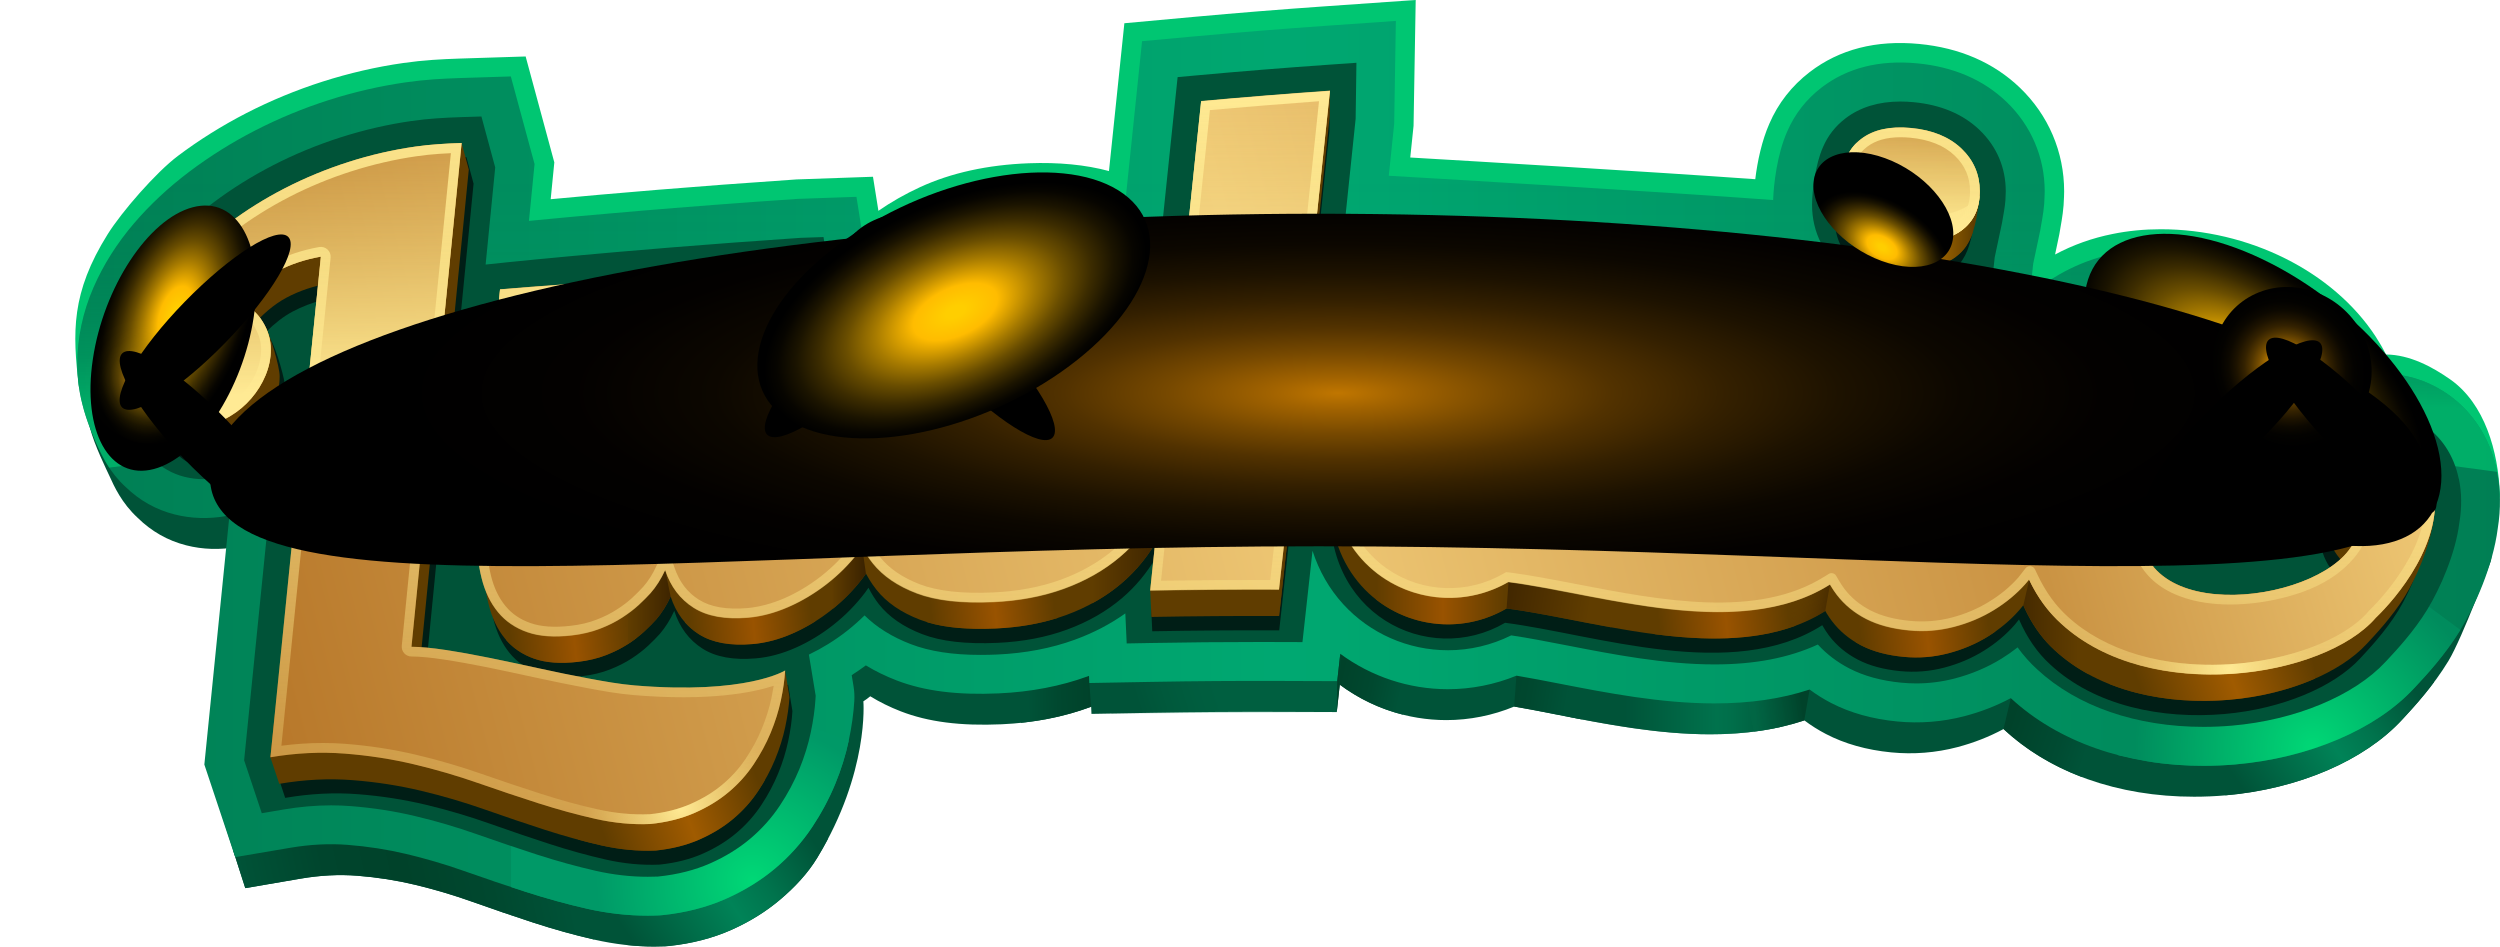 <?xml version="1.0" encoding="UTF-8"?>
<svg xmlns="http://www.w3.org/2000/svg" xmlns:xlink="http://www.w3.org/1999/xlink" viewBox="0 0 956.29 362.07">
  <defs>
    <style>
      .cls-1 {
        fill: url(#linear-gradient-4);
      }

      .cls-1, .cls-2, .cls-3, .cls-4, .cls-5, .cls-6, .cls-7, .cls-8, .cls-9, .cls-10, .cls-11, .cls-12, .cls-13, .cls-14, .cls-15, .cls-16, .cls-17, .cls-18, .cls-19, .cls-20, .cls-21, .cls-22, .cls-23, .cls-24, .cls-25, .cls-26, .cls-27, .cls-28, .cls-29, .cls-30, .cls-31, .cls-32, .cls-33, .cls-34, .cls-35, .cls-36, .cls-37, .cls-38, .cls-39, .cls-40, .cls-41, .cls-42, .cls-43, .cls-44, .cls-45, .cls-46, .cls-47, .cls-48, .cls-49, .cls-50, .cls-51, .cls-52, .cls-53, .cls-54, .cls-55, .cls-56, .cls-57, .cls-58, .cls-59, .cls-60, .cls-61, .cls-62, .cls-63, .cls-64, .cls-65, .cls-66, .cls-67, .cls-68, .cls-69, .cls-70, .cls-71, .cls-72, .cls-73, .cls-74, .cls-75, .cls-76, .cls-77, .cls-78, .cls-79, .cls-80, .cls-81 {
        stroke-width: 0px;
      }

      .cls-1, .cls-81 {
        opacity: .65;
      }

      .cls-2 {
        fill: url(#radial-gradient-9);
      }

      .cls-2, .cls-3, .cls-4, .cls-5, .cls-6, .cls-57, .cls-58, .cls-59, .cls-60, .cls-61, .cls-62, .cls-63, .cls-64, .cls-65, .cls-66, .cls-67, .cls-68, .cls-69, .cls-70, .cls-71 {
        mix-blend-mode: screen;
      }

      .cls-3 {
        fill: url(#radial-gradient-6);
      }

      .cls-4 {
        fill: url(#radial-gradient-8);
      }

      .cls-5 {
        fill: url(#radial-gradient-7);
      }

      .cls-6 {
        fill: url(#radial-gradient-5);
      }

      .cls-7 {
        fill: url(#radial-gradient);
      }

      .cls-8 {
        fill: url(#linear-gradient-49);
        opacity: .85;
      }

      .cls-9 {
        fill: url(#linear-gradient-38);
      }

      .cls-10 {
        fill: url(#linear-gradient-33);
      }

      .cls-11 {
        fill: url(#linear-gradient-32);
      }

      .cls-12 {
        fill: url(#linear-gradient-31);
      }

      .cls-13 {
        fill: url(#linear-gradient-36);
      }

      .cls-14 {
        fill: url(#linear-gradient-39);
      }

      .cls-15 {
        fill: url(#linear-gradient-34);
      }

      .cls-16 {
        fill: url(#linear-gradient-37);
      }

      .cls-17 {
        fill: url(#linear-gradient-35);
      }

      .cls-18 {
        fill: url(#linear-gradient-28);
      }

      .cls-19 {
        fill: url(#linear-gradient-25);
      }

      .cls-20 {
        fill: url(#linear-gradient-11);
      }

      .cls-21 {
        fill: url(#linear-gradient-13);
      }

      .cls-22 {
        fill: url(#linear-gradient-10);
      }

      .cls-23 {
        fill: url(#linear-gradient-17);
      }

      .cls-24 {
        fill: url(#linear-gradient-16);
      }

      .cls-25 {
        fill: url(#linear-gradient-19);
      }

      .cls-26 {
        fill: url(#linear-gradient-15);
      }

      .cls-27 {
        fill: url(#linear-gradient-23);
      }

      .cls-28 {
        fill: url(#linear-gradient-21);
      }

      .cls-29 {
        fill: url(#linear-gradient-18);
      }

      .cls-30 {
        fill: url(#linear-gradient-14);
      }

      .cls-31 {
        fill: url(#linear-gradient-22);
      }

      .cls-32 {
        fill: url(#linear-gradient-20);
      }

      .cls-33 {
        fill: url(#linear-gradient-27);
      }

      .cls-34 {
        fill: url(#linear-gradient-24);
      }

      .cls-35 {
        fill: url(#linear-gradient-26);
      }

      .cls-36 {
        fill: url(#linear-gradient-45);
      }

      .cls-37 {
        fill: url(#linear-gradient-46);
      }

      .cls-38 {
        fill: url(#linear-gradient-44);
      }

      .cls-39 {
        fill: url(#linear-gradient-48);
      }

      .cls-40 {
        fill: url(#linear-gradient-47);
      }

      .cls-41 {
        fill: url(#linear-gradient-42);
      }

      .cls-42 {
        fill: url(#linear-gradient-43);
      }

      .cls-43 {
        fill: url(#linear-gradient-40);
      }

      .cls-44 {
        fill: url(#linear-gradient-41);
      }

      .cls-45 {
        fill: url(#linear-gradient-53);
      }

      .cls-46 {
        fill: url(#linear-gradient-51);
      }

      .cls-47 {
        fill: url(#linear-gradient-52);
      }

      .cls-48 {
        fill: url(#linear-gradient-50);
      }

      .cls-49 {
        fill: #603d00;
      }

      .cls-50 {
        fill: #00c672;
      }

      .cls-51 {
        fill: url(#radial-gradient-2);
      }

      .cls-52 {
        fill: url(#radial-gradient-3);
      }

      .cls-53 {
        fill: url(#radial-gradient-4);
      }

      .cls-54 {
        fill: #005338;
      }

      .cls-55 {
        fill: url(#linear-gradient-29);
      }

      .cls-55, .cls-56 {
        opacity: .8;
      }

      .cls-56 {
        fill: url(#linear-gradient-30);
      }

      .cls-57 {
        fill: url(#radial-gradient-11);
      }

      .cls-58 {
        fill: url(#radial-gradient-18);
      }

      .cls-59 {
        fill: url(#radial-gradient-17);
      }

      .cls-60 {
        fill: url(#radial-gradient-19);
      }

      .cls-61 {
        fill: url(#radial-gradient-10);
      }

      .cls-62 {
        fill: url(#radial-gradient-22);
      }

      .cls-63 {
        fill: url(#radial-gradient-24);
      }

      .cls-64 {
        fill: url(#radial-gradient-23);
      }

      .cls-65 {
        fill: url(#radial-gradient-14);
      }

      .cls-66 {
        fill: url(#radial-gradient-13);
      }

      .cls-67 {
        fill: url(#radial-gradient-12);
      }

      .cls-68 {
        fill: url(#radial-gradient-15);
      }

      .cls-69 {
        fill: url(#radial-gradient-16);
      }

      .cls-70 {
        fill: url(#radial-gradient-21);
      }

      .cls-71 {
        fill: url(#radial-gradient-20);
      }

      .cls-82 {
        filter: url(#AI_GaussianBlur_4);
      }

      .cls-72 {
        fill: url(#linear-gradient);
        opacity: .25;
      }

      .cls-73 {
        fill: url(#linear-gradient-2);
      }

      .cls-74 {
        fill: url(#linear-gradient-3);
      }

      .cls-75 {
        fill: url(#linear-gradient-8);
      }

      .cls-76 {
        fill: url(#linear-gradient-9);
      }

      .cls-77 {
        fill: url(#linear-gradient-7);
      }

      .cls-78 {
        fill: url(#linear-gradient-5);
      }

      .cls-79 {
        fill: url(#linear-gradient-6);
      }

      .cls-80 {
        fill: #001e16;
      }

      .cls-83 {
        isolation: isolate;
      }

      .cls-81 {
        fill: url(#linear-gradient-12);
      }
    </style>
    <linearGradient id="linear-gradient" x1="509.67" y1="252.21" x2="436.54" y2="275.25" gradientUnits="userSpaceOnUse">
      <stop offset=".6" stop-color="#008357"/>
      <stop offset=".71" stop-color="#007c52"/>
      <stop offset=".86" stop-color="#006a46"/>
      <stop offset="1" stop-color="#005338"/>
    </linearGradient>
    <linearGradient id="linear-gradient-2" x1="234.35" y1="348.91" x2="299.72" y2="304.8" gradientUnits="userSpaceOnUse">
      <stop offset="0" stop-color="#005338"/>
      <stop offset=".5" stop-color="#008357"/>
      <stop offset=".69" stop-color="#00744d"/>
      <stop offset="1" stop-color="#005338"/>
    </linearGradient>
    <linearGradient id="linear-gradient-3" x1="570.27" y1="262.89" x2="604.66" y2="268.57" gradientUnits="userSpaceOnUse">
      <stop offset="0" stop-color="#00422a"/>
      <stop offset=".44" stop-color="#00482f"/>
      <stop offset=".85" stop-color="#005338"/>
    </linearGradient>
    <linearGradient id="linear-gradient-4" x1="621.69" y1="267.93" x2="680.18" y2="267.93" gradientUnits="userSpaceOnUse">
      <stop offset="0" stop-color="#005338"/>
      <stop offset=".16" stop-color="#006040"/>
      <stop offset=".6" stop-color="#008357"/>
      <stop offset=".71" stop-color="#007c52"/>
      <stop offset=".86" stop-color="#006a46"/>
      <stop offset="1" stop-color="#005338"/>
    </linearGradient>
    <linearGradient id="linear-gradient-5" x1="671.52" y1="273.28" x2="689.63" y2="270.63" gradientUnits="userSpaceOnUse">
      <stop offset="0" stop-color="#026745" stop-opacity=".65"/>
      <stop offset="1" stop-color="#00422a"/>
    </linearGradient>
    <linearGradient id="linear-gradient-6" x1="512.55" y1="259.01" x2="535.99" y2="264.26" gradientUnits="userSpaceOnUse">
      <stop offset="0" stop-color="#00422a"/>
      <stop offset=".52" stop-color="#00482f"/>
      <stop offset="1" stop-color="#005338"/>
    </linearGradient>
    <linearGradient id="linear-gradient-7" x1="417.31" y1="265.96" x2="393.17" y2="266.47" xlink:href="#linear-gradient-6"/>
    <linearGradient id="linear-gradient-8" x1="96.98" y1="355.97" x2="215.48" y2="329.75" gradientUnits="userSpaceOnUse">
      <stop offset="0" stop-color="#005338"/>
      <stop offset=".03" stop-color="#005136"/>
      <stop offset=".26" stop-color="#00452d"/>
      <stop offset=".5" stop-color="#00422a"/>
      <stop offset=".76" stop-color="#00482f"/>
      <stop offset="1" stop-color="#005338"/>
    </linearGradient>
    <linearGradient id="linear-gradient-9" x1="798.15" y1="287.32" x2="768.46" y2="277.29" gradientUnits="userSpaceOnUse">
      <stop offset="0" stop-color="#005338"/>
      <stop offset=".34" stop-color="#004b32"/>
      <stop offset="1" stop-color="#00422a"/>
    </linearGradient>
    <linearGradient id="linear-gradient-10" x1="847.67" y1="286.99" x2="909.71" y2="243.8" xlink:href="#linear-gradient-2"/>
    <linearGradient id="linear-gradient-11" x1="26.63" y1="179.12" x2="956.58" y2="179.12" gradientUnits="userSpaceOnUse">
      <stop offset="0" stop-color="#007f54"/>
      <stop offset=".5" stop-color="#00a871"/>
      <stop offset="1" stop-color="#007f54"/>
    </linearGradient>
    <radialGradient id="radial-gradient" cx="287.93" cy="336.99" fx="287.93" fy="336.99" r="59.89" gradientUnits="userSpaceOnUse">
      <stop offset="0" stop-color="#00d876"/>
      <stop offset="1" stop-color="#009967"/>
    </radialGradient>
    <linearGradient id="linear-gradient-12" x1="492.4" y1="156.06" x2="492.4" y2="41.57" gradientUnits="userSpaceOnUse">
      <stop offset="0" stop-color="#00c672"/>
      <stop offset=".06" stop-color="rgba(0, 198, 114, .88)" stop-opacity=".88"/>
      <stop offset=".17" stop-color="rgba(0, 198, 114, .65)" stop-opacity=".65"/>
      <stop offset=".3" stop-color="rgba(0, 198, 114, .45)" stop-opacity=".45"/>
      <stop offset=".42" stop-color="rgba(0, 198, 114, .29)" stop-opacity=".29"/>
      <stop offset=".55" stop-color="rgba(0, 198, 114, .16)" stop-opacity=".16"/>
      <stop offset=".69" stop-color="rgba(0, 198, 114, .07)" stop-opacity=".07"/>
      <stop offset=".83" stop-color="rgba(0, 198, 114, .02)" stop-opacity=".02"/>
      <stop offset="1" stop-color="#00c672" stop-opacity="0"/>
    </linearGradient>
    <radialGradient id="radial-gradient-2" cx="884.81" cy="286.17" fx="884.81" fy="286.17" r="68.3" gradientUnits="userSpaceOnUse">
      <stop offset="0" stop-color="#00d876"/>
      <stop offset="1" stop-color="#008c5d"/>
    </radialGradient>
    <filter id="AI_GaussianBlur_4">
      <feGaussianBlur stdDeviation="4"/>
    </filter>
    <linearGradient id="linear-gradient-13" x1="600.13" y1="135.95" x2="640.66" y2="137.92" gradientUnits="userSpaceOnUse">
      <stop offset="0" stop-color="#603d00"/>
      <stop offset="1" stop-color="#3a2200"/>
    </linearGradient>
    <linearGradient id="linear-gradient-14" x1="794.87" y1="239.77" x2="764.59" y2="239.77" xlink:href="#linear-gradient-13"/>
    <linearGradient id="linear-gradient-15" x1="835.32" y1="200.71" x2="811.42" y2="202.12" xlink:href="#linear-gradient-13"/>
    <linearGradient id="linear-gradient-16" x1="886.26" y1="186.47" x2="855.02" y2="180.55" gradientUnits="userSpaceOnUse">
      <stop offset=".17" stop-color="#ae6500"/>
      <stop offset="1" stop-color="#603d00"/>
    </linearGradient>
    <linearGradient id="linear-gradient-17" x1="816.76" y1="258.48" x2="878.66" y2="235.78" gradientUnits="userSpaceOnUse">
      <stop offset="0" stop-color="#603d00"/>
      <stop offset=".19" stop-color="#784800"/>
      <stop offset=".52" stop-color="#a05b00"/>
      <stop offset="1" stop-color="#603d00"/>
    </linearGradient>
    <linearGradient id="linear-gradient-18" x1="59.99" y1="158.44" x2="83.12" y2="154.07" gradientUnits="userSpaceOnUse">
      <stop offset="0" stop-color="#ae6500"/>
      <stop offset="1" stop-color="#603d00"/>
    </linearGradient>
    <linearGradient id="linear-gradient-19" x1="355.64" y1="230.35" x2="402.77" y2="225.69" gradientUnits="userSpaceOnUse">
      <stop offset="0" stop-color="#603d00"/>
      <stop offset=".15" stop-color="#714300"/>
      <stop offset=".52" stop-color="#995300"/>
      <stop offset="1" stop-color="#603d00"/>
    </linearGradient>
    <linearGradient id="linear-gradient-20" x1="489.28" y1="203.19" x2="509.79" y2="203.19" xlink:href="#linear-gradient-13"/>
    <linearGradient id="linear-gradient-21" x1="417.83" y1="208.8" x2="446.29" y2="208.8" xlink:href="#linear-gradient-13"/>
    <linearGradient id="linear-gradient-22" x1="195.07" y1="242.99" x2="241.68" y2="238.38" xlink:href="#linear-gradient-19"/>
    <linearGradient id="linear-gradient-23" x1="526.47" y1="225.73" x2="575.52" y2="225.73" xlink:href="#linear-gradient-19"/>
    <linearGradient id="linear-gradient-24" x1="240.54" y1="232.19" x2="258.28" y2="232.19" xlink:href="#linear-gradient-13"/>
    <linearGradient id="linear-gradient-25" x1="229.78" y1="316.36" x2="288.65" y2="294.77" xlink:href="#linear-gradient-17"/>
    <linearGradient id="linear-gradient-26" x1="633.97" y1="234.76" x2="683.59" y2="229.85" xlink:href="#linear-gradient-19"/>
    <linearGradient id="linear-gradient-27" x1="711.21" y1="241.81" x2="760.54" y2="236.93" xlink:href="#linear-gradient-19"/>
    <linearGradient id="linear-gradient-28" x1="263.45" y1="236.13" x2="310.06" y2="231.52" xlink:href="#linear-gradient-19"/>
    <linearGradient id="linear-gradient-29" x1="607.87" y1="232.76" x2="576.76" y2="227.79" xlink:href="#linear-gradient-13"/>
    <linearGradient id="linear-gradient-30" x1="682.42" y1="230.83" x2="703.12" y2="234.65" gradientUnits="userSpaceOnUse">
      <stop offset=".11" stop-color="#603d00" stop-opacity="0"/>
      <stop offset=".9" stop-color="#3a2200"/>
    </linearGradient>
    <linearGradient id="linear-gradient-31" x1="317.96" y1="221.08" x2="331.23" y2="221.08" xlink:href="#linear-gradient-13"/>
    <linearGradient id="linear-gradient-32" x1="714.82" y1="85.24" x2="755.25" y2="85.24" gradientUnits="userSpaceOnUse">
      <stop offset="0" stop-color="#603d00"/>
      <stop offset=".27" stop-color="#8d5a00"/>
      <stop offset=".52" stop-color="#b57400"/>
      <stop offset="1" stop-color="#603d00"/>
    </linearGradient>
    <linearGradient id="linear-gradient-33" x1="-134.83" y1="274.06" x2="1086.76" y2="-45.39" gradientUnits="userSpaceOnUse">
      <stop offset="0" stop-color="#994b00"/>
      <stop offset=".5" stop-color="#eec774"/>
      <stop offset="1" stop-color="#994b00"/>
    </linearGradient>
    <linearGradient id="linear-gradient-34" x1="-135.47" y1="271.62" x2="1086.12" y2="-47.83" xlink:href="#linear-gradient-33"/>
    <linearGradient id="linear-gradient-35" x1="-128.73" y1="297.41" x2="1092.86" y2="-22.04" xlink:href="#linear-gradient-33"/>
    <linearGradient id="linear-gradient-36" x1="-112.45" y1="359.66" x2="1109.14" y2="40.21" xlink:href="#linear-gradient-33"/>
    <linearGradient id="linear-gradient-37" x1="-127.94" y1="300.43" x2="1093.65" y2="-19.02" xlink:href="#linear-gradient-33"/>
    <linearGradient id="linear-gradient-38" x1="-90.17" y1="432.18" x2="1127.69" y2="113.71" xlink:href="#linear-gradient-33"/>
    <linearGradient id="linear-gradient-39" x1="731.66" y1="220.37" x2="920.18" y2="165.87" gradientUnits="userSpaceOnUse">
      <stop offset=".25" stop-color="#ca9343"/>
      <stop offset="1" stop-color="#eec774"/>
    </linearGradient>
    <linearGradient id="linear-gradient-40" x1="-110.93" y1="365.48" x2="1110.66" y2="46.03" xlink:href="#linear-gradient-33"/>
    <linearGradient id="linear-gradient-41" x1="556.87" y1="31.41" x2="556.87" y2="404.1" gradientUnits="userSpaceOnUse">
      <stop offset="0" stop-color="#ffea94"/>
      <stop offset="1" stop-color="#f5db79" stop-opacity="0"/>
    </linearGradient>
    <radialGradient id="radial-gradient-3" cx="852.73" cy="255.84" fx="852.73" fy="255.84" r="36.32" gradientUnits="userSpaceOnUse">
      <stop offset="0" stop-color="#ffea94"/>
      <stop offset="1" stop-color="#f5db79" stop-opacity="0"/>
    </radialGradient>
    <linearGradient id="linear-gradient-42" x1="177.39" y1="31.36" x2="177.39" y2="404.06" xlink:href="#linear-gradient-41"/>
    <radialGradient id="radial-gradient-4" cx="260.29" cy="309.05" fx="260.29" fy="309.05" r="37.4" xlink:href="#radial-gradient-3"/>
    <linearGradient id="linear-gradient-43" x1="731.1" y1="31.36" x2="731.1" y2="404.06" xlink:href="#linear-gradient-41"/>
    <linearGradient id="linear-gradient-44" x1="115.5" y1="151.04" x2="115.5" y2="35.83" xlink:href="#linear-gradient-41"/>
    <linearGradient id="linear-gradient-45" x1="246.24" y1="151.04" x2="246.24" y2="35.83" xlink:href="#linear-gradient-41"/>
    <linearGradient id="linear-gradient-46" x1="383.94" y1="151.04" x2="383.94" y2="35.83" xlink:href="#linear-gradient-41"/>
    <linearGradient id="linear-gradient-47" x1="640.47" y1="151.04" x2="640.47" y2="35.83" xlink:href="#linear-gradient-41"/>
    <linearGradient id="linear-gradient-48" x1="512.98" y1="151.04" x2="512.98" y2="35.83" gradientUnits="userSpaceOnUse">
      <stop offset="0" stop-color="#ffefad"/>
      <stop offset="1" stop-color="#f5db79" stop-opacity="0"/>
    </linearGradient>
    <linearGradient id="linear-gradient-49" x1="830.73" y1="151.04" x2="830.73" y2="35.83" xlink:href="#linear-gradient-41"/>
    <linearGradient id="linear-gradient-50" x1="727.43" y1="151.04" x2="727.43" y2="35.83" xlink:href="#linear-gradient-41"/>
    <linearGradient id="linear-gradient-51" x1="731.13" y1="88.99" x2="731.13" y2="43.62" xlink:href="#linear-gradient-41"/>
    <linearGradient id="linear-gradient-52" x1="725" y1="85.26" x2="757.39" y2="8.14" xlink:href="#linear-gradient-41"/>
    <linearGradient id="linear-gradient-53" x1="510.49" y1="260.88" x2="513.42" y2="261.54" gradientUnits="userSpaceOnUse">
      <stop offset="0" stop-color="#00422a"/>
      <stop offset=".54" stop-color="#00422a"/>
    </linearGradient>
    <radialGradient id="radial-gradient-5" cx="-6339.03" cy="2025.68" fx="-6339.03" fy="2025.68" r="62.56" gradientTransform="translate(3357.02 -3487.61) rotate(-85.86) scale(.75 -1.1) skewX(32.08)" gradientUnits="userSpaceOnUse">
      <stop offset=".05" stop-color="#ffce00"/>
      <stop offset=".22" stop-color="#ffbc00"/>
      <stop offset=".26" stop-color="#edae00"/>
      <stop offset=".42" stop-color="#a67a00"/>
      <stop offset=".57" stop-color="#6a4e00"/>
      <stop offset=".71" stop-color="#3c2c00"/>
      <stop offset=".83" stop-color="#1b1400"/>
      <stop offset=".93" stop-color="#070500"/>
      <stop offset="1" stop-color="#000"/>
    </radialGradient>
    <radialGradient id="radial-gradient-6" cx="1517.52" cy="471.28" fx="1517.52" fy="471.28" r="239.75" gradientTransform="translate(-1779.6 -19.27) scale(1.51 .36)" gradientUnits="userSpaceOnUse">
      <stop offset="0" stop-color="#c07600"/>
      <stop offset=".07" stop-color="#a26300"/>
      <stop offset=".18" stop-color="#774900"/>
      <stop offset=".29" stop-color="#523200"/>
      <stop offset=".41" stop-color="#342000"/>
      <stop offset=".53" stop-color="#1d1200"/>
      <stop offset=".66" stop-color="#0c0700"/>
      <stop offset=".81" stop-color="#030100"/>
      <stop offset="1" stop-color="#000"/>
    </radialGradient>
    <radialGradient id="radial-gradient-7" cx="-509.87" cy="-560.66" fx="-509.87" fy="-560.66" r="29.39" gradientTransform="translate(165.73 422.65) rotate(107.85) scale(1.01 1.05) skewX(-2.98)" gradientUnits="userSpaceOnUse">
      <stop offset="0" stop-color="#ff0"/>
      <stop offset="0" stop-color="#fef800"/>
      <stop offset=".03" stop-color="#fdda00"/>
      <stop offset=".05" stop-color="#fcc300"/>
      <stop offset=".08" stop-color="#fcb200"/>
      <stop offset=".1" stop-color="#fca900"/>
      <stop offset=".14" stop-color="#fca601"/>
      <stop offset=".2" stop-color="#d58c00"/>
      <stop offset=".28" stop-color="#a36b00"/>
      <stop offset=".36" stop-color="#774e00"/>
      <stop offset=".45" stop-color="#523600"/>
      <stop offset=".54" stop-color="#342200"/>
      <stop offset=".64" stop-color="#1d1300"/>
      <stop offset=".74" stop-color="#0c0800"/>
      <stop offset=".85" stop-color="#030200"/>
      <stop offset="1" stop-color="#000"/>
    </radialGradient>
    <radialGradient id="radial-gradient-8" cx="1002.53" cy="10517.25" fx="988.75" fy="10517.25" r="19.56" gradientTransform="translate(-1657.44 5947.13) rotate(-135.75) scale(2.33 .56) skewX(-.15)" gradientUnits="userSpaceOnUse">
      <stop offset="0" stop-color="#ff0"/>
      <stop offset=".02" stop-color="#faf601"/>
      <stop offset=".04" stop-color="#efdf06"/>
      <stop offset=".07" stop-color="#dcb90d"/>
      <stop offset=".11" stop-color="#c28517"/>
      <stop offset=".13" stop-color="#b0601f"/>
      <stop offset=".16" stop-color="rgba(182, 105, 28, .92)" stop-opacity=".92"/>
      <stop offset=".26" stop-color="rgba(201, 135, 21, .68)" stop-opacity=".68"/>
      <stop offset=".36" stop-color="rgba(217, 160, 14, .47)" stop-opacity=".47"/>
      <stop offset=".47" stop-color="rgba(231, 181, 9, .3)" stop-opacity=".3"/>
      <stop offset=".58" stop-color="rgba(241, 197, 5, .17)" stop-opacity=".17"/>
      <stop offset=".7" stop-color="rgba(249, 209, 2, .07)" stop-opacity=".07"/>
      <stop offset=".83" stop-color="rgba(253, 215, 0, .02)" stop-opacity=".02"/>
      <stop offset="1" stop-color="#ffda00" stop-opacity="0"/>
    </radialGradient>
    <radialGradient id="radial-gradient-9" cx="1321.13" cy="10536.75" fx="1307.35" fy="10536.75" r="19.56" gradientTransform="translate(-5436.81 2153.97) rotate(45.95) scale(2.33 -.56) skewX(-.24)" gradientUnits="userSpaceOnUse">
      <stop offset="0" stop-color="#ff0"/>
      <stop offset=".02" stop-color="#faf601"/>
      <stop offset=".04" stop-color="#efdf06"/>
      <stop offset=".07" stop-color="#dcb90d"/>
      <stop offset=".11" stop-color="#c28517"/>
      <stop offset=".13" stop-color="#b0601f"/>
      <stop offset=".16" stop-color="#a2581c"/>
      <stop offset=".26" stop-color="#774115"/>
      <stop offset=".36" stop-color="#522d0e"/>
      <stop offset=".47" stop-color="#341c09"/>
      <stop offset=".58" stop-color="#1d1005"/>
      <stop offset=".7" stop-color="#0c0702"/>
      <stop offset=".83" stop-color="#030100"/>
      <stop offset="1" stop-color="#000"/>
    </radialGradient>
    <radialGradient id="radial-gradient-10" cx="-1955.74" cy="11548.24" fx="-1969.53" fy="11548.24" r="19.56" gradientTransform="translate(-536.98 -7735.25) rotate(-45.75) scale(2.33 .56) skewX(-.15)" xlink:href="#radial-gradient-8"/>
    <radialGradient id="radial-gradient-11" cx="4278.89" cy="11929.83" fx="4265.11" fy="11929.83" r="19.56" gradientTransform="translate(3256.18 -11514.63) rotate(135.95) scale(2.33 -.56) skewX(-.24)" xlink:href="#radial-gradient-9"/>
    <radialGradient id="radial-gradient-12" cx="-351.08" cy="-74.69" fx="-351.08" fy="-74.69" r="29.39" xlink:href="#radial-gradient-7"/>
    <radialGradient id="radial-gradient-13" cx="1171.97" cy="9898.72" fx="1158.19" fy="9898.72" r="19.56" xlink:href="#radial-gradient-8"/>
    <radialGradient id="radial-gradient-14" cx="1151.96" cy="9897.49" fx="1138.18" fy="9897.49" r="19.56" xlink:href="#radial-gradient-9"/>
    <radialGradient id="radial-gradient-15" cx="-2107.41" cy="10841.91" fx="-2121.2" fy="10841.91" r="19.56" gradientTransform="translate(-536.98 -7735.25) rotate(-45.75) scale(2.33 .56) skewX(-.15)" xlink:href="#radial-gradient-8"/>
    <radialGradient id="radial-gradient-16" cx="4430.86" cy="11242.09" fx="4417.08" fy="11242.09" gradientTransform="translate(3256.18 -11514.63) rotate(135.95) scale(2.33 -.56) skewX(-.24)" xlink:href="#radial-gradient-9"/>
    <radialGradient id="radial-gradient-17" cx="4633.63" cy="-3111.78" fx="4633.63" fy="-3111.78" r="41.22" gradientTransform="translate(2886.68 2916.22) rotate(165.21) scale(.75 -1.1) skewX(32.08)" xlink:href="#radial-gradient-5"/>
    <radialGradient id="radial-gradient-18" cx="-187.17" cy="-7466.52" fx="-187.17" fy="-7466.52" r="29.24" gradientTransform="translate(7358.36 2623.35) rotate(91.93) scale(.65 -.9) skewX(24.21)" xlink:href="#radial-gradient-5"/>
    <radialGradient id="radial-gradient-19" cx="1008.28" cy="474.02" fx="1008.28" fy="474.02" r="62.56" gradientTransform="translate(1472.29 191.63) rotate(-148.22) scale(.75 -1.1) skewX(32.08)" xlink:href="#radial-gradient-5"/>
    <radialGradient id="radial-gradient-20" cx="-218.04" cy="180.12" fx="-218.04" fy="180.12" r="29.39" gradientTransform="translate(165.73 422.65) rotate(107.85) scale(1.01 1.05) skewX(-2.98)" xlink:href="#radial-gradient-8"/>
    <radialGradient id="radial-gradient-21" cx="1250.97" cy="9494.29" fx="1237.19" fy="9494.29" xlink:href="#radial-gradient-8"/>
    <radialGradient id="radial-gradient-22" cx="1073.14" cy="9483.41" fx="1059.35" fy="9483.41" r="19.56" xlink:href="#radial-gradient-9"/>
    <radialGradient id="radial-gradient-23" cx="-2206.24" cy="10511.33" fx="-2220.02" fy="10511.33" r="19.56" gradientTransform="translate(-536.98 -7735.25) rotate(-45.75) scale(2.33 .56) skewX(-.15)" xlink:href="#radial-gradient-9"/>
    <radialGradient id="radial-gradient-24" cx="4529.83" cy="10923.62" fx="4516.04" fy="10923.62" r="19.56" gradientTransform="translate(3256.18 -11514.63) rotate(135.95) scale(2.33 -.56) skewX(-.24)" xlink:href="#radial-gradient-8"/>
  </defs>
  <g class="cls-83">
    <g id="Layer_1" data-name="Layer 1">
      <g>
        <g>
          <path class="cls-50" d="M75.59,173.28c.46,1,27.34,2.17,27.96,3.43l848.58,16.54c2.32.05,4.2-1.87,4.11-4.2-.59-16.3-5.76-34.64-18.99-43.92-6.95-4.88-15.54-9.45-24.57-9.53-1.18-2.35-2.51-4.64-3.96-6.87-16.29-24.93-48.55-41.03-82.2-41.04-6.34,0-12.53.61-18.37,1.8-7.83,1.56-15.2,4.19-22.05,7.86.55-2.59,1.17-5.54,1.62-7.72l.18-1.04c.08-.5.17-1,.27-1.59l.06-.35c.51-2.89,1.21-6.85,1.29-11.39.03-.68.05-1.37.05-2.07,0-15.08-6.01-29.15-16.93-39.64-10.03-9.61-23-15.25-38.55-16.74-16.45-1.57-30.5,2.05-41.84,10.75-6.89,5.29-12.1,11.97-15.45,19.77-2.85,6.46-4.55,14.32-5.38,21.22-39.93-2.86-108.74-6.94-131.97-8.3l1.26-12.1.82-48.16-35.04,2.45c-16.49,1.15-33.3,2.51-49.97,4.03l-26.43,2.42-5.89,56.54c-8.93-2.41-19.25-3.41-30.73-2.98-15.7.6-29.67,3.67-41.52,9.13-5.72,2.64-11.05,5.67-15.94,9.06l-2.08-13.03-29.24,1.02c-38.93,2.63-71.46,5.44-94.04,7.57l1.39-14.08-10.97-40.52-25.52.81c-3.34.1-6.73.27-10.08.5-3.7.25-7.49.66-11.27,1.2-10.31,1.47-20.67,3.87-30.79,7.1-10.07,3.22-19.89,7.28-29.19,12.06-9.3,4.79-18.1,10.3-26.17,16.37-8.45,6.37-21.51,21.39-26.86,29.95-13.97,22.36-13.53,37.46-10.99,58.38,0,0,39.01,3.52,39.01,14.58,0,5.94-23.1-11.48-21.68-6.09,1.78,7.25,27.08,14.7,28.05,16.82Z"/>
          <path class="cls-54" d="M950.38,191.92h0c-2.68-13.1-9.99-23.98-20.59-30.63-6.8-4.27-14.16-6.43-21.86-6.43-1.4,0-2.79.07-4.17.22-1.46-3.6-3.29-7.09-5.47-10.46-14.79-22.87-44.3-37.66-75.19-37.66-5.78,0-11.44.56-16.74,1.66-12.36,2.5-23.45,8.02-32.85,16.2l1.29-12.15c.48-2.22,1.86-8.74,2.62-12.5l.16-.91c.09-.6.2-1.19.3-1.77l.06-.31c.5-2.84,1.11-6.34,1.17-10.35.03-.6.05-1.2.05-1.82,0-13.03-5.14-25.19-14.49-34.26-8.7-8.43-20.05-13.37-33.75-14.7-14.48-1.39-26.57,1.77-36.22,9.24-5.81,4.5-10.19,10.18-13.03,16.87-3.82,8.75-3.07,20.07-3.27,26.18-43.38-3.28-137.69-8.71-147.55-9.29l.1-19.85,2.59-39.38-26.66,1.88c-16.28,1.15-32.87,2.5-49.3,4.01l-20.12,1.86-6.16,59.74c-1.72-.71-3.49-1.37-5.33-1.97-8.76-2.86-19.25-4.08-31.18-3.62-14.56.56-27.44,3.4-38.28,8.45-9.29,4.33-17.39,9.75-24.14,16.15l-3.03-19.21-22.19.78c-44.96,3.07-81.35,6.41-101.79,8.42l-10.57-21.28,3.71-33.97-19.43.62c-3.25.1-6.51.27-9.71.49-3.49.24-7.06.63-10.61,1.14-9.79,1.42-19.64,3.71-29.27,6.82-9.59,3.1-18.92,7-27.76,11.59-8.83,4.59-17.19,9.88-24.84,15.7-7.94,6.04-15.03,12.73-21.06,19.86-6.43,7.6-11.57,15.82-15.29,24.45-4.08,9.49-6.15,19.38-6.15,29.41,0,5.3-1.26,7.53,0,12.35,1.6,6.61,6.55,16.53,7.44,18.49,1.89,4.18,4.74,10.46,10.85,16.1,5.27,5.18,11.5,8.72,18.53,10.51,6.3,1.62,12.98,1.82,19.64.6.38-.07.76-.14,1.14-.22l-9.51,95.31,11.37,35.45,21.09-3.61c7.51-1.29,14.74-1.68,21.77-1.13,7.59.6,15.03,1.76,22.09,3.46,7.41,1.78,14.7,3.94,21.67,6.43,7.98,2.85,15.84,5.53,23.36,7.99,8.01,2.61,15.95,4.82,23.6,6.57,7.64,1.74,15.32,2.63,22.83,2.63,1.37,0,2.74-.03,4.2-.09l1.41-.11c8.76-.91,16.84-3.01,24.03-6.22,7.01-3.13,13.31-7.07,18.74-11.7,5.42-4.62,10.34-9.82,14-15.85,19.93-32.84,17.62-59.83,17.62-59.83,1.83-1.18.89-.63,2.63-1.93,3.58,2.2,7.48,4.13,11.68,5.76,10.43,4.05,22.91,5.66,38.58,4.95,12.17-.55,23.57-2.76,33.87-6.56.12-.05.24-.09.37-.14l.12,2.73,23.93-.44c15.86-.29,31.91-.41,47.81-.35l22.1.08,1.15-10.47c11.69,8.71,25.98,13.55,40.76,13.55,8.86,0,17.73-1.78,25.96-5.18,5.1.86,10.63,1.95,16.43,3.09,17.92,3.52,38.24,7.52,58.51,7.52,13.47,0,25.36-1.74,36.05-5.31,2.56,1.93,5.3,3.67,8.21,5.18,7.19,3.76,15.61,6.13,25.03,7.05,8.47.83,17.09.15,25.33-2.02,6.22-1.64,12.13-3.96,17.61-6.91,17.88,16.7,43.77,25.89,72.91,25.89,3.98,0,8.02-.18,12.02-.52,27.91-2.42,53.22-13.31,67.69-29.1l.74-.8c3.83-4.15,10.96-11.87,16.83-21.54,5.42-8.94,16.26-38.34,16.26-38.34,1.22-7.58-.98-15.48-2.42-22.52Z"/>
          <polygon class="cls-72" points="424.28 258.44 425.12 272.94 511.33 272.37 511.52 260.55 424.28 258.44"/>
          <path class="cls-73" d="M316.67,320.9c-1.24,2.35-2.59,4.75-4.06,7.17-3.66,6.03-8.58,11.23-14,15.85-5.42,4.63-11.73,8.57-18.74,11.7-7.18,3.21-15.27,5.31-24.02,6.22l-1.41.11c-1.46.06-2.83.09-4.2.09-3.41,0-6.85-.18-10.32-.55l-27.15-36.94,78.05-31.47,25.85,27.82Z"/>
          <path class="cls-74" d="M605.75,263.28l-.77,11.89c-1.8-.34-3.57-.69-5.33-1.03-1.36-.26-2.71-.53-4.04-.79-5.79-1.14-11.32-2.23-16.42-3.09l.89-12.29,25.67,5.31Z"/>
          <path class="cls-1" d="M682.38,259.49l-.65,18.44c-8.43,1.97-17.58,2.94-27.61,2.94-18.76,0-37.57-3.43-54.47-6.73l.81-19.14,81.92,4.49Z"/>
          <path class="cls-78" d="M692.21,263.74l-2.04,11.82c-2.73.91-5.54,1.7-8.44,2.37-3.48.81-7.08,1.45-10.81,1.93l-2.42-11.39,23.71-4.73Z"/>
          <path class="cls-79" d="M538.71,257.69l-2.1,15.67c-8.71-2.19-16.92-6.09-24.13-11.47l.2-11.82,26.03,7.62Z"/>
          <path class="cls-77" d="M417.36,270.34c-.12.05-.25.09-.37.14-8.2,3.02-17.08,5.04-26.51,6.02v-14.32l26.11-6.18.11,5.25.66,9.09Z"/>
          <path class="cls-75" d="M227.4,359.42c-7.66-1.75-15.59-3.96-23.6-6.58-7.51-2.45-15.37-5.14-23.36-7.98-6.97-2.49-14.26-4.65-21.67-6.43-7.07-1.7-14.5-2.86-22.09-3.46-7.03-.55-14.26-.17-21.77,1.12l-21.1,3.62-4.6-14.33c11.6-.71,47.11-8.14,64.25-5.74,17.14,2.4,62.81,9.9,62.81,9.9l11.13,29.88Z"/>
          <path class="cls-76" d="M801.8,280.43l-5.53,16.76c-11.4-4.34-21.53-10.52-29.91-18.34l2.83-11.82,32.61,13.4Z"/>
          <path class="cls-22" d="M931.09,260.84c-4.36,5.88-8.68,10.56-11.37,13.47l-.74.8c-14.47,15.79-39.77,26.68-67.68,29.11h0l-29.16-39.22,83.92-31.16,25.04,27Z"/>
          <path class="cls-20" d="M955.11,180.1h0c-2.71-13.1-10.09-23.98-20.8-30.63-6.87-4.27-14.3-6.43-22.09-6.43-1.41,0-2.82.07-4.22.22-1.48-3.6-3.32-7.09-5.52-10.46-14.95-22.87-44.76-37.66-75.96-37.66-5.84,0-11.55.56-16.91,1.66-12.49,2.5-23.69,8.02-33.19,16.2l1.31-12.15c.48-2.22,1.88-8.74,2.65-12.5l.16-.91c.09-.6.2-1.19.3-1.77l.06-.31c.5-2.84,1.12-6.34,1.18-10.35.03-.6.05-1.2.05-1.82,0-13.03-5.19-25.19-14.64-34.26-8.79-8.43-20.26-13.37-34.1-14.7-14.63-1.39-26.85,1.77-36.6,9.24-5.87,4.5-10.3,10.18-13.17,16.87-3.86,8.75-5.16,20.07-5.37,26.18-43.83-3.28-137.06-8.71-147.02-9.29l2.07-19.85.64-39.38-26.94,1.88c-16.45,1.15-33.21,2.5-49.81,4.01l-20.33,1.86-6.22,59.74c-1.73-.71-3.53-1.37-5.38-1.97-8.85-2.86-19.45-4.08-31.51-3.62-14.71.56-27.72,3.4-38.68,8.45-9.38,4.33-17.57,9.75-24.39,16.15l-3.07-19.21-22.42.78c-45.43,3.07-82.19,6.41-102.85,8.42l2.14-21.74-9.08-33.51-19.63.62c-3.28.1-6.58.27-9.81.49-3.53.24-7.13.63-10.72,1.14-9.9,1.42-19.84,3.71-29.57,6.82-9.69,3.1-19.12,7-28.05,11.59-8.92,4.59-17.36,9.88-25.1,15.7-8.02,6.04-15.18,12.73-21.28,19.86-6.49,7.6-11.69,15.82-15.45,24.45-4.12,9.49-6.22,19.38-6.22,29.41,0,5.3.68,10.54,1.95,15.36,1.62,6.61,4.67,13.52,5.57,15.48,1.91,4.18,4.79,10.46,10.96,16.1,5.32,5.18,11.62,8.72,18.72,10.51,6.36,1.62,13.12,1.82,19.85.6.39-.07.77-.14,1.15-.22l-9.6,95.31,11.8,35.4,21-3.56c7.59-1.29,14.9-1.68,22-1.13,7.67.6,15.18,1.76,22.32,3.46,7.49,1.78,14.86,3.94,21.9,6.43,8.07,2.85,16.01,5.53,23.6,7.99,8.09,2.61,16.11,4.82,23.85,6.57,7.72,1.74,15.48,2.63,23.07,2.63,1.39,0,2.77-.03,4.24-.09l1.43-.11c8.85-.91,17.02-3.01,24.28-6.22,7.08-3.13,13.45-7.07,18.93-11.7,5.48-4.62,10.24-9.96,14.15-15.85,3.51-5.29,6.46-10.8,8.76-16.41,2.26-5.49,4-11.08,5.17-16.62,1.13-5.32,1.84-10.42,2.12-15.17h0c.11-1.85.01-3.7-.29-5.52l-.71-4.31c1.85-1.18,3.65-2.43,5.41-3.73,3.62,2.2,7.56,4.13,11.8,5.76,10.53,4.05,23.15,5.66,38.98,4.95,12.3-.55,23.81-2.76,34.22-6.56.12-.05.25-.09.37-.14l.12,2.73,24.18-.44c16.02-.29,32.24-.41,48.31-.35l22.33.08,1.16-10.47c11.81,8.71,26.25,13.55,41.18,13.55,8.95,0,17.92-1.78,26.23-5.18,5.15.86,10.74,1.95,16.6,3.09,18.11,3.52,38.64,7.52,59.11,7.52,13.61,0,25.62-1.74,36.42-5.31,2.59,1.93,5.36,3.67,8.29,5.18,7.26,3.76,15.78,6.13,25.28,7.05,8.56.83,17.26.15,25.59-2.02,6.29-1.64,12.26-3.96,17.79-6.91,18.06,16.7,44.22,25.89,73.67,25.89,4.02,0,8.1-.18,12.14-.52,28.2-2.42,53.77-13.31,68.39-29.1l.75-.8c3.87-4.15,11.08-11.87,17-21.54,5.48-8.94,12.48-24.43,14.32-38.83,1.23-7.58,1.12-15-.34-22.03Z"/>
          <path class="cls-7" d="M324.66,283.25c-1.18,5.54-2.92,11.13-5.18,16.62-2.3,5.61-5.25,11.12-8.75,16.41-3.91,5.89-8.67,11.23-14.15,15.85-5.48,4.63-11.85,8.57-18.93,11.7-7.26,3.22-15.43,5.31-24.28,6.23l-1.42.1c-1.48.07-2.86.09-4.24.09-7.59,0-15.35-.88-23.07-2.62-7.74-1.75-15.76-3.96-23.85-6.58-1.75-.56-3.51-1.14-5.29-1.73v-63.97l72.08-11.65,57.08,19.55Z"/>
          <path class="cls-81" d="M955.2,180.49c-134.41-18.48-292.95-31.62-462.69-31.62s-318.91,12.52-450.74,30.01c-2.14-3.25-3.55-6.31-4.65-8.72-.89-1.94-3.95-8.87-5.56-15.48-1.27-4.82-1.94-10.06-1.96-15.35,0-10.04,2.11-19.92,6.24-29.41,3.75-8.62,8.94-16.84,15.43-24.44,6.11-7.15,13.26-13.84,21.29-19.87,7.73-5.81,16.17-11.1,25.09-15.7,8.94-4.6,18.36-8.5,28.05-11.58,9.74-3.13,19.7-5.42,29.58-6.83,3.58-.52,7.2-.89,10.73-1.14,3.23-.22,6.51-.37,9.79-.47l19.65-.65,9.07,33.51-2.14,21.74c20.64-2.01,57.41-5.34,102.84-8.4l22.43-.79,3.06,19.23c6.83-6.41,15-11.82,24.39-16.15,10.96-5.07,23.97-7.9,38.68-8.47,12.07-.45,22.66.77,31.5,3.63,1.86.6,3.65,1.27,5.39,1.96l6.24-59.72,20.32-1.86c16.59-1.52,33.36-2.88,49.81-4.02l26.95-1.89-.65,39.4-2.06,19.85c9.94.57,103.19,6.01,147.01,9.29.2-6.11,1.51-17.44,5.37-26.18,2.88-6.71,7.3-12.37,13.17-16.87,9.76-7.48,21.96-10.63,36.59-9.24,13.86,1.32,25.31,6.26,34.11,14.68,9.44,9.07,14.63,21.24,14.63,34.26,0,.62-.02,1.24-.05,1.84-.05,4-.67,7.5-1.17,10.33l-.07.32c-.1.57-.2,1.17-.3,1.76l-.15.92c-.77,3.75-2.19,10.26-2.66,12.49l-1.29,12.15c9.49-8.17,20.69-13.69,33.19-16.2,5.34-1.09,11.05-1.66,16.89-1.66,31.2,0,61.03,14.81,75.96,37.66,2.21,3.38,4.05,6.88,5.54,10.46,1.39-.12,2.81-.2,4.22-.2,7.77,0,15.2,2.16,22.08,6.41,10.71,6.66,18.08,17.54,20.79,30.63.02.12.05.27.07.4Z"/>
          <path class="cls-51" d="M941.13,240.95c-5.91,9.69-13.12,17.41-16.99,21.56l-.75.79c-14.63,15.8-40.19,26.68-68.39,29.11-4.05.35-8.12.52-12.15.52-6.53,0-12.89-.45-19.05-1.34-.15-.02-.3-.05-.42-.07-5.22-.92-9.51-1.86-12.52-2.53-.25-.07-.5-.12-.74-.17l-3.11-70.6,83.07-15.03,51.05,37.76Z"/>
          <path class="cls-54" d="M940.51,183.11c-1.87-9.06-6.87-16.51-14.07-20.98-4.48-2.78-9.26-4.19-14.22-4.19-5.3,0-10.39,1.63-14.79,4.54-.58-7.55-3.06-14.85-7.42-21.53-12.08-18.49-37.59-30.91-63.49-30.91-4.85,0-9.55.46-13.99,1.37-20.53,4.1-36.91,18.78-46.08,41.33-5.73,12.74-8.89,27.89-9.04,43.13-.76.46-1.57.82-2.46,1.09-.56.17-1.09.25-1.63.25-.15,0-.31,0-.47-.02,0,0,0,0,0,0-.13-.69-.2-1.43-.22-2.22l9.26-86.17,1.11-10.32s1.85-8.6,2.74-12.92l.05-.22.04-.22c.13-.8.27-1.58.4-2.35.47-2.63.95-5.34.96-8.24v-.03c.03-.43.05-.85.05-1.3,0-9.06-3.47-17.19-10.04-23.49-6.31-6.05-14.79-9.62-25.2-10.62-1.74-.17-3.44-.25-5.07-.25-8.36,0-15.44,2.18-21.05,6.48-3.84,2.95-6.72,6.64-8.57,10.99-2.88,6.47-4.17,16.77-4.17,22.05,0,5.31,1.19,10.25,3.45,14.69l-4.59-.43c-32.26-2.99-162.3-10.52-162.3-10.52l-3.29,4.13c-4.61,5.78-9.27,11.64-13.95,17.55l6.05-57.91.05-.45v-.45s.15-10.15.15-10.15l.15-10.8-10.78.75c-16.45,1.15-33.1,2.49-49.49,3.99l-8.13.74-.85,8.12-6.75,64.85c-1.2-1.55-2.53-3.03-3.99-4.43-4.62-4.43-10.73-7.9-18.16-10.31-6.14-1.99-13.52-2.99-21.95-2.99-1.43,0-2.91.03-4.41.09-12.74.48-23.84,2.87-33,7.09-9.01,4.15-16.64,9.44-22.7,15.71-5.96,6.18-10.97,12.98-14.06,20.57-5.82,14.33-9.45,27.01-10.78,34.35h-.18l4.45-50.5.13-1.28-.2-1.27-1.62-10.15-1.38-8.67-8.77.3c-71.35,4.83-120.48,10.22-120.48,10.22,1.16-11.77,2.33-23.56,3.49-35.33l.18-1.82-.48-1.76-2.75-10.15-2.05-7.58-7.85.25c-3.11.1-6.23.25-9.27.46-3.18.22-6.42.56-9.63,1.02-9.09,1.3-18.22,3.41-27.14,6.27-8.91,2.85-17.58,6.43-25.77,10.64-8.17,4.21-15.89,9.03-22.95,14.35-7.16,5.39-13.52,11.32-18.91,17.64-5.54,6.48-9.95,13.45-13.11,20.71-3.31,7.6-4.98,15.5-4.98,23.46,0,4.02.51,8,1.52,11.82,1.34,5.46,4.1,11.63,4.65,12.82,1.61,3.52,3.58,7.82,7.64,11.47,3.46,3.42,7.55,5.74,12.16,6.91,2.43.62,4.96.93,7.51.93,1.96,0,3.99-.18,6.01-.55,4.46-.81,8.76-2.46,12.79-4.91,3.18-1.93,6.08-4.25,8.65-6.92-3.96,39.25-7.91,78.5-11.87,117.77l-.21,2.12.67,2.02,3.39,10.15,2.69,8.08,8.4-1.43c6.17-1.05,12.28-1.58,18.15-1.58,2.52,0,5.04.1,7.5.29,8.44.66,16.72,1.94,24.62,3.82,7.99,1.9,15.86,4.21,23.4,6.87,7.94,2.8,15.75,5.44,23.22,7.86,7.69,2.48,15.27,4.57,22.55,6.22,6.65,1.5,13.31,2.26,19.79,2.26,1.18,0,2.35-.02,3.52-.07h.3s.3-.04.3-.04c7.29-.75,13.94-2.45,19.79-5.03,5.78-2.56,10.94-5.74,15.34-9.46,4.4-3.72,8.22-7.99,11.34-12.71,2.97-4.47,5.45-9.13,7.39-13.83,1.92-4.66,3.39-9.39,4.38-14.06.97-4.58,1.58-8.93,1.82-12.95l.06-1.11-.18-1.09-1.67-10.15-.74-4.49c5.1-2.45,9.99-5.46,14.56-9.05,2.36-1.86,4.61-3.84,6.73-5.94,4.62,4.56,10.54,8.25,17.68,10.99,7.22,2.77,15.95,4.12,26.71,4.12,2.01,0,4.11-.05,6.26-.14,10.78-.48,20.79-2.39,29.77-5.67,7.1-2.59,13.58-5.97,19.33-10.06l.08,1.83.44,9.66,9.67-.18c13.45-.25,27.08-.37,40.52-.37,2.7,0,5.41,0,8.11.01l8.93.03.98-8.88,1.6-14.49,1.27-11.56c2.47,7.66,6.41,14.58,11.72,20.4,10.22,11.21,24.84,17.64,40.11,17.64,8.38,0,16.67-1.96,24.17-5.69,6.57.97,13.85,2.39,21.49,3.87,17.45,3.4,37.23,7.24,56.28,7.24,15.39,0,28.41-2.5,39.52-7.61,3.39,3.69,7.43,6.76,12.05,9.15,5.57,2.88,12.25,4.71,19.87,5.45,1.9.18,3.83.28,5.72.28,4.94,0,9.88-.63,14.68-1.88,6.49-1.69,12.53-4.25,17.96-7.61,2.15-1.33,4.2-2.76,6.14-4.29,2.28,3.14,4.8,5.97,7.54,8.45,15.27,14.13,37.87,21.95,63.57,21.95,3.6,0,7.25-.16,10.87-.47,24.23-2.08,46.74-11.43,58.75-24.4l.77-.82c3.52-3.77,10.06-10.79,15.19-19.16,5.13-8.37,10.89-21.84,12.28-33.18.98-5.87.92-11.55-.18-16.88ZM396.24,176.77c-1.25,2.33-3.17,3.69-4.67,4.74-1.31.92-2.52,1.52-3.59,1.78-1.18.29-2.25.49-3.21.59-.2-.28-.41-.61-.6-.98-.23-.44-.54-1.16-.87-2.3.12-3.74.56-7.59,1.31-11.46.88-4.56,2.16-8.73,3.8-12.41,1.45-3.24,3.19-5.89,5.19-7.88,1.39-1.38,2.35-1.6,3.11-1.63h.2c.09,0,.17,0,.24,0,.15.15.32.37.47.69.48.98.83,2.12,1.03,3.4.28,1.74.42,3.4.42,4.93,0,0,.49,14.31-2.82,20.51ZM576.69,174.83l-3.81,2.57-.49,4.46c-.38.52-1.06,1.11-1.43,1.2l-.27-.05-.04-.03c-7.2-.81-9.18-4.56-11.78-22.28-.76-5.21-1.55-10.54-3-15.64,2.19-2.43,4.4-4.87,6.61-7.32,6.28-6.95,12.74-14.1,19.03-20.94l-1.49,12.3-.02.18-.02.18-.85,10.15-.86,10.25,10.28.5c5.37.26,10.9.55,16.65.88-9.28,8.79-18.35,16.67-28.53,23.56ZM683.48,188.84c-3.54,1.19-7.71,1.77-12.6,1.77-3.14,0-6.42-.24-9.78-.62,5.29-4.65,10.33-9.47,15.29-14.21,3.07-2.93,6.2-5.93,9.41-8.9l-2.31,21.96Z"/>
          <g class="cls-82">
            <path class="cls-80" d="M708.74,100.03c4.6,4.35,10.88,6.88,18.84,7.66,8.07.79,14.39-.52,18.99-3.97,4.59-3.45,6.49-7.84,7.9-14.74.52-3.34,1.26-6.45,1.23-9.29.01-.36.05-.7.05-1.06,0-6.41-2.31-11.87-6.95-16.34-4.63-4.47-11.02-7.12-19.15-7.9-8.03-.77-14.37.65-19.01,4.22-2.51,1.94-4.32,4.3-5.47,7.07-2.08,4.64-3.33,13.54-3.33,18.08,0,6.52,2.3,11.94,6.9,16.28Z"/>
            <path class="cls-80" d="M244.19,267.58c-5.52-.46-11.35-1.5-17.52-2.66-6.17-1.16-12.5-2.46-18.97-3.89-6.48-1.43-12.72-2.76-18.73-3.99-6.01-1.23-11.58-2.24-16.71-3.03-3.39-.52-6.38-.85-9.05-1.03,5.98-60.93,11.96-121.84,17.94-182.72l-2.73-10.15c-2.98.1-5.93.24-8.85.44-2.92.2-5.88.52-8.85.94-8.51,1.23-16.97,3.19-25.37,5.89-8.4,2.7-16.44,6.05-24.11,10.02-7.67,3.97-14.81,8.46-21.4,13.45-6.59,4.99-12.33,10.39-17.24,16.15-4.9,5.77-8.72,11.85-11.48,18.22-2.75,6.37-4.13,12.88-4.13,19.5,0,3.27.41,6.39,1.2,9.38.9,3.75,2.89,8.64,4.03,11.13,1.42,3.11,2.76,6.07,5.39,8.36,2.22,2.27,4.8,3.77,7.74,4.52,2.93.75,6.02.82,9.26.23,3.24-.59,6.35-1.8,9.34-3.62,2.99-1.82,5.62-4.07,7.9-6.75,2.28-2.67,4.08-5.62,5.4-8.85,1.32-3.23,1.98-6.49,1.98-9.81,0-3.73-3.58-15.87-5.67-19.46,0,0-.03.03-.03.04-.24-.47-.45-.94-.73-1.39-.32-.54-.7-1.01-1.06-1.5,3.32-3.33,6.7-5.95,10.16-7.8,3.63-1.94,7.6-3.46,11.9-4.55-6.03,60.11-12.06,120.24-18.08,180.4l3.37,10.15c9.63-1.65,18.94-2.11,27.93-1.4,8.99.7,17.65,2.06,25.99,4.06,8.34,2,16.42,4.39,24.26,7.17,7.84,2.78,15.45,5.37,22.84,7.77,7.39,2.4,14.57,4.39,21.56,5.98,6.98,1.59,13.85,2.24,20.58,1.95,6.22-.65,11.79-2.05,16.69-4.24,4.9-2.18,9.19-4.83,12.87-7.96,3.68-3.13,6.82-6.66,9.43-10.61,2.61-3.95,4.75-7.99,6.44-12.11,1.69-4.13,2.96-8.24,3.83-12.35.87-4.11,1.4-7.93,1.61-11.46l-1.66-10.15s-14.6,9.3-57.26,5.71Z"/>
            <path class="cls-80" d="M928.24,190.54c-1.21-5.91-4.42-11.36-9.52-14.55-10.7-6.69-21.98-.04-26.15,10.22-1.91,4.09-3.58,9.87-4.35,12.7-1.77,6.48-.74,13.97,4.7,20.38-18.21,16.62-68.5,21.56-75.24-5.46,20.32-.14,45.74-1.16,60.67-15.96,1.11-2.56,2.4-7.85,3.39-10.15,17.83-40.91-33.71-68.42-69.07-61.15-18.55,3.73-31.62,17.87-38.71,35.5-5.78,12.84-8.62,28.47-8.15,43.62-1.12,1.31-2.41,2.5-3.95,3.55-1.7,1.16-3.55,2.04-5.56,2.65-2.01.61-4.04.81-6.1.59-1.75-.18-3.21-.65-4.4-1.39-1.19-.74-2.11-1.69-2.78-2.85-.67-1.16-1.13-2.44-1.39-3.87-.26-1.42-.38-2.91-.39-4.46,3.09-28.93,6.18-57.85,9.26-86.76-16.21-1.04-32.44-1.9-48.67-2.6l-1.82,10.15c-2.66,25.39-5.31,50.79-7.97,76.19,0,1.33-.03,2.61-.09,3.86-15.44,9.16-36.62,4.17-55.75.77,17.63-11.68,31.14-27.2,47.56-41.79l1.68-10.15c1.49-13.89,2.99-27.78,4.48-41.66-32.09-2.99-64.23-5.29-96.4-6.9-1.39,11.57-2.79,23.15-4.18,34.73l-.84,10.15c12.98.63,25.96,1.41,38.94,2.27-15.8,15.67-29.13,29.06-45.68,40.32-.05.46-.12.91-.17,1.37-.99,3.73-6.19,9.51-12.47,8.44-23.77-2.7-17.11-32.42-24.86-50.08,10.82-11.98,22.01-24.6,32.79-36.29l.74-10.15c-14.62-1.46-29.24-2.77-43.86-3.94-11.65,14.7-23.3,29.5-34.96,44.38,3.18-30.66,6.37-61.32,9.55-91.97l.14-10.15c-16.33,1.15-32.66,2.47-48.99,3.97-4.55,43.95-9.1,87.93-13.66,131.91-11.75.18-23.49.44-35.23.81-1.86,4.72-3.9,8.53-6.12,11.46-2.22,2.92-4.49,5.2-6.82,6.84-2.32,1.64-4.62,2.74-6.9,3.29-2.27.56-4.34.88-6.2.96-1.86.08-3.51-.47-4.96-1.65-1.45-1.18-2.69-2.75-3.72-4.72-.88-1.67-1.53-3.63-2.03-5.77.06-4.68.55-9.51,1.51-14.51,1.02-5.33,2.51-10.19,4.45-14.57,1.94-4.38,4.35-8.01,7.22-10.88,2.87-2.86,6.09-4.37,9.68-4.5,2.56-.1,4.66.45,6.3,1.63,1.64,1.19,2.92,2.72,3.84,4.6.92,1.89,1.56,3.96,1.92,6.22.36,2.27.54,4.43.54,6.5,10.24-.33,20.49-.59,30.73-.78.61-2.39,1.1-4.8,1.46-7.25.36-2.44.54-4.9.54-7.38,0-4.76-.16-14.96-1.48-19.94-.01-.06-.03-.1-.05-.15-.28-1.29-.61-2.58-1.01-3.84-1.4-4.42-3.85-8.34-7.36-11.73-3.51-3.39-8.27-6.07-14.26-8.03-5.99-1.95-13.59-2.78-22.78-2.43-11.47.44-21.15,2.52-29.05,6.19-7.9,3.66-14.43,8.21-19.59,13.59-5.16,5.38-9.19,11.31-12.08,17.76-2.89,6.45-5.03,12.78-6.42,18.98-1.39,6.2-2.22,11.88-2.48,17.02-.26,5.14-.39,9.17-.39,12.06,0,.95.04,1.91.07,2.86-2.72,8.73-8.67,13.42-17.86,14.13-1.86.14-3.38-.05-4.56-.57-.85-.38-1.51-.92-2.07-1.53,2.8-28.06,5.6-56.11,8.4-84.16l-1.61-10.15c-15.73.54-31.45,1.25-47.15,2.13-2.99,29.59-5.97,59.18-8.96,88.78-1.24,3.34-2.81,6.16-4.71,8.48-1.91,2.32-4.25,3.63-7.03,3.93-2.44.26-4.29-.39-5.56-1.95.02-.69.04-1.37.11-2.11,2.7-27.58,5.41-55.15,8.11-82.72l-2.2-10.15c-15.75.97-31.48,2.11-47.2,3.41-2.83,28.05-5.65,56.11-8.47,84.17-.31,3.04-.46,6.06-.46,9.07,0,6.31.64,12.05,1.92,17.21.45,1.81,1.03,3.48,1.68,5.08.27,1.74.59,3.45.99,5.07,1.27,5.16,3.33,9.49,6.19,13,2.85,3.51,6.54,6.06,11.08,7.67,4.53,1.6,10.11,2.01,16.74,1.23,3.87-.45,7.39-1.3,10.55-2.54,3.16-1.24,5.97-2.66,8.42-4.27,2.45-1.61,4.54-3.23,6.28-4.87,1.73-1.63,3.21-3.13,4.44-4.5,2.14-2.5,3.98-5.43,5.51-8.8,2.04,6.31,5.61,11.1,10.72,14.39,5.1,3.28,11.95,4.53,20.53,3.78,5-.43,10.06-1.79,15.18-4.06,5.11-2.27,9.94-5.2,14.49-8.8,4.55-3.6,8.56-7.68,12.04-12.26.47-.62.89-1.26,1.33-1.89,1.13,2.19,2.41,4.3,3.97,6.28,3.84,4.87,9.36,8.68,16.58,11.47,7.21,2.79,16.81,3.87,28.79,3.33,9.73-.44,18.61-2.12,26.65-5.08,8.04-2.96,15.06-6.97,21.05-12.08,5.13-4.37,9.4-9.56,12.92-15.47-.62,6.02-1.25,12.03-1.87,18.05l.46,10.15c16.19-.3,32.38-.42,48.57-.36,1.28-11.69,2.56-23.38,3.84-35.07,5.27-6.14,10.53-12.27,15.8-18.38.02.91.11,1.79.17,2.67-4.08,44.4,37.18,65.09,66.59,47.89,34.58,4.48,87.12,22.85,121.32.92.79,1.39,1.63,2.74,2.59,4,2.91,3.82,6.59,6.88,11.04,9.19,4.44,2.31,9.83,3.77,16.16,4.38,5.72.56,11.33.11,16.84-1.33,5.51-1.44,10.56-3.59,15.15-6.44,4.59-2.85,8.57-6.2,11.93-10.06.56-.64,1.05-1.29,1.55-1.93,2.94,6.73,6.89,12.65,11.93,17.22,17.17,15.98,42.93,21,66.54,18.96,22.21-1.92,42.07-10.46,52-21.25,2.85-3.1,9.7-10.23,14.69-18.43,4.95-8.13,9.8-20.34,10.85-29.41.75-4.4.85-8.92-.08-13.45ZM818.03,184.43c.16-.95.39-1.9.58-2.86,10.54-25.6,21.09-17.39,20.99-5.81-3.51,5.34-10.28,9.39-21.57,8.66Z"/>
          </g>
          <g>
            <g>
              <path class="cls-49" d="M65.12,168.18c-2.65-2.3-3.99-5.25-5.42-8.36-1.45-3.17-4.32-10.24-4.53-13.88,0,0,2.27-11.87,5.45-18.29,3.08-6.21,8.3-10.12,13.19-15.89,4.89-5.77,10.61-11.16,17.19-16.15,6.57-4.99,13.68-9.48,21.33-13.45,7.65-3.97,15.66-7.31,24.04-10.02,8.37-2.7,16.81-4.67,25.3-5.89,2.97-.43,11.98-11.34,14.9-11.54l2.75,10.15c-6.35,64.21-12.69,128.44-19.03,192.71,3.48.02,7.77.41,12.89,1.2,5.12.79,10.67,1.79,16.66,3.03,5.99,1.23,12.22,2.56,18.67,3.99,6.46,1.43,12.76,2.73,18.92,3.89,6.15,1.16,60.27,2.32,72.89-13.21l1.67,10.15c-.21,3.53-.75,7.36-1.62,11.46-.87,4.11-2.16,8.22-3.86,12.35-1.7,4.13-3.85,8.16-6.48,12.11-2.62,3.95-5.78,7.49-9.48,10.61-3.7,3.13-8.01,5.78-12.94,7.96-4.93,2.18-10.53,3.59-16.79,4.24-6.77.29-13.68-.37-20.7-1.95-7.03-1.59-14.26-3.58-21.69-5.98-7.43-2.4-15.09-4.99-22.97-7.77-7.89-2.78-16.02-5.17-24.41-7.17-8.39-2-17.1-3.36-26.14-4.06-9.04-.71-18.41-.25-28.09,1.4l-3.39-10.15c6.18-61.86,16.34-119.52,22.52-181.33-6.03,1.07-11.46,2.9-16.3,5.48-4.85,2.58-9.56,6.59-14.15,12.05,3.57,1.55,5.77-1.41,5.77-1.41,2.11,3.59,5.7,15.73,5.7,19.46,0,3.31-.66,6.58-1.99,9.81-1.33,3.23-3.14,6.18-5.43,8.85-2.29,2.67-4.94,4.92-7.95,6.75-3.01,1.83-6.14,3.03-9.4,3.62-3.26.59-6.36.52-9.32-.23-2.95-.75-5.55-2.25-7.78-4.52Z"/>
              <path class="cls-49" d="M325.91,193.09c1.95,2.25,3.94,4.49,5.94,6.74,2.01,2.25,3.99,4.5,5.94,6.75-1.75,5.19-4.38,10.06-7.87,14.65-3.5,4.58-7.54,8.67-12.11,12.26-4.58,3.6-9.44,6.53-14.58,8.8-5.14,2.27-10.23,3.63-15.27,4.06-8.63.75-15.52-.5-20.65-3.78-5.14-3.28-8.73-8.07-10.78-14.39-1.54,3.36-3.39,6.3-5.54,8.8-1.23,1.37-2.72,2.87-4.47,4.5-1.75,1.63-3.85,3.25-6.31,4.87-2.46,1.61-5.29,3.04-8.46,4.27-3.18,1.23-6.72,2.08-10.62,2.54-6.67.78-12.28.38-16.84-1.23-4.56-1.61-8.27-4.15-11.14-7.67-2.87-3.51-4.94-7.84-6.22-13-1.28-5.16-1.92-10.9-1.92-17.21,0-3,.15-6.02.46-9.07,2.82-28.06,5.63-56.12,8.45-84.17,15.13-1.26,29.69-9.91,44.85-13.57l2.21,10.15c-2.72,27.57-5.44,55.14-8.16,82.72-.41,4.29-.03,7.82,1.15,10.58,1.18,2.77,3.36,3.97,6.54,3.63,2.77-.3,5.1-1.61,7-3.93,1.9-2.32,3.46-5.15,4.7-8.48,2.98-29.6,5.96-59.19,8.93-88.78,15.13-.84,45.4-12.28,45.4-12.28l1.62,10.15c-2.88,28.69-5.76,57.38-8.64,86.08-.21,1.36-.21,2.71,0,4.04.2,1.33.62,2.49,1.23,3.47.62.99,1.52,1.74,2.7,2.27,1.18.52,2.7.72,4.55.57,9.25-.72,15.22-5.48,17.9-14.36Z"/>
              <path class="cls-49" d="M325.75,190.46c0-2.89.13-6.92.39-12.06.26-5.14,1.08-10.81,2.47-17.02,1.39-6.2,3.52-12.53,6.41-18.98,2.88-6.45,6.89-12.37,12.04-17.76,5.15-5.38,11.66-9.92,19.53-13.59,7.88-3.66,17.53-5.75,28.96-6.19,9.17-.35,16.74.48,22.72,2.43,5.97,1.96,10.72,4.64,14.22,8.03,3.5,3.39,6.75,1.09,7.94,5.57,1.32,4.98,1.49,15.18,1.49,19.94,0,2.48-.18,4.95-.54,7.38-.36,2.44-.85,4.85-1.47,7.25-10.3.19-20.61.45-30.91.78,0-2.07-.18-4.24-.54-6.5-.36-2.26-1-4.34-1.93-6.22-.93-1.88-2.22-3.42-3.86-4.6-1.65-1.19-3.76-1.73-6.34-1.63-3.61.14-6.85,1.64-9.73,4.5-2.88,2.86-5.31,6.49-7.26,10.88-1.96,4.38-3.45,9.24-4.48,14.57-1.03,5.33-1.54,10.48-1.54,15.44,0,2.79.25,5.5.77,8.11.51,2.61,1.29,4.91,2.32,6.88,1.03,1.97,2.26,3.54,3.71,4.72,1.44,1.18,3.09,1.73,4.94,1.65,1.85-.08,3.91-.4,6.18-.96,2.27-.56,4.56-1.66,6.88-3.29,2.32-1.64,4.58-3.92,6.8-6.84,2.22-2.92,4.25-6.74,6.1-11.46,13.44-.42,26.89-.72,40.34-.9-1.34,8.92-3.92,16.98-7.73,24.18-3.81,7.2-8.73,13.35-14.76,18.46-6.03,5.11-13.09,9.13-21.17,12.08-8.09,2.96-17.02,4.64-26.81,5.08-12.05.54-21.7-.54-28.96-3.33-7.26-2.79-12.81-6.6-16.67-11.47-3.86-4.87-6.4-10.39-7.64-16.57-1.24-6.18-1.85-12.37-1.85-18.58Z"/>
              <path class="cls-49" d="M706.13,227.62c-33.94,31.26-93.18,9.67-130.72,5.02,1.44-13.24,4.62-26.18,6.06-39.42,19.79-13.5,34.91-30.03,55.28-49.93-15.89-1.11-31.8-2.05-47.71-2.82l.85-10.15c1.14-9.46,2.19-15.11,3.32-24.57,32.07,1.61,64.12,3.91,96.12,6.9-1.3,12.16-1.48,19.34-2.78,31.51l-1.69,10.15c-20.78,18.35-36.9,38.19-62.47,49.97,23.35,2.27,53.58,14,72.64-1.36,3.7,8.22,7.39,16.45,11.09,24.69Z"/>
              <path class="cls-21" d="M639,132.42l-9.48,10.35h-.85c-13.19-.89-26.39-1.65-39.59-2.29l.84-10.15,49.08,2.09Z"/>
              <path class="cls-49" d="M493.14,200.56c-1.29,11.69-2.58,23.38-3.86,35.07-16.28-.06-32.57.06-48.85.36l-.46-10.15c6.2-60.13,13.58-116.96,19.78-177.04,15.18-1.4,33.81-13.03,48.99-14.13l-.14,10.15c-3.61,34.53-7.21,69.06-10.82,103.6,12.01-15.38,24.01-30.67,36.02-45.86,13.07,1.05,31.41-7.49,44.48-6.21l-.75,10.15c-12.16,13.1-24.85,27.41-36.93,40.63,13.28,15.89,1.72,52.87,28.28,55.89,7.1,1.22,12.82-6.39,12.6-9.81,6.12-1.81,13.87,6.69,17.21,11.8-21.93,56.67-97.66,37.51-89.16-23.4-5.46,6.3-10.92,12.61-16.39,18.95Z"/>
              <path class="cls-49" d="M923.87,186.57c-14.65,1.61-19.58-16.37-26.55-9.64-2.82,2.72-5.7,12.58-6.8,16.56-2,7.27-.49,15.82,6.89,22.68-9.2,24.57-86.05,35.35-81.25-7.73,20.93-.09,48.57-.35,64.43-15.98,1.11-2.56,2.42-7.85,3.41-10.15,7.8-18.18-40.67-56.66-74.33-54.14-43.62,3.26-57.01,90.49-23.72,120.55,17.27,15.98,43.18,21,66.93,18.96,22.34-1.92,42.32-10.46,52.3-21.25,2.87-3.1,9.75-10.23,14.78-18.43,9.03-14.75,17.74-42.93,3.93-41.41ZM819.77,178.01c19.06-48.94,38.98,13.85-2.68,11.16.61-3.74,1.51-7.45,2.68-11.16Z"/>
              <path class="cls-49" d="M767.91,205.58c1.95,2.6,3.93,5.21,5.92,7.82,2.01,2.61,3.97,5.23,5.92,7.84-1.54,4.27-4,8.32-7.38,12.18-3.38,3.86-7.39,7.2-12,10.06-4.62,2.85-9.7,5-15.24,6.44-5.54,1.44-11.19,1.89-16.94,1.33-6.37-.61-11.79-2.07-16.26-4.38-4.47-2.31-8.17-5.37-11.1-9.19-2.93-3.82-5.06-8.24-6.4-13.26-1.34-5.02-2-10.59-2-16.7,0-2.9.13-5.6.39-8.12.25-2.51.39-5.22.39-8.12,2.67-25.4,5.35-50.8,8.02-76.19l1.83-10.15c14.95.67,31.77,11.8,46.7,12.76-3.08,28.91-6.16,57.84-9.24,86.76,0,1.55.13,3.04.38,4.46.26,1.42.72,2.71,1.39,3.87.67,1.15,1.59,2.1,2.77,2.85,1.18.74,2.64,1.21,4.39,1.39,2.05.22,4.08.02,6.08-.59,2-.61,3.85-1.49,5.54-2.65,1.69-1.16,3.12-2.47,4.31-3.94,1.18-1.47,2.02-2.95,2.54-4.45ZM756,83.55c-1.42,6.9-3.33,11.3-7.94,14.74-4.62,3.45-10.98,4.76-19.1,3.97-8.01-.78-14.33-3.31-18.95-7.66-4.62-4.34-6.94-9.76-6.94-16.28,0-6.42,2.49-21.58,6.34-21.04,5.79.8,11.54,1.05,19.55,1.82,8.11.79,20.67,3.34,25.29,7.81,4.62,4.47,2.78,10.13,1.75,16.63Z"/>
            </g>
            <path class="cls-30" d="M798.89,237.21v20.7c-4.67-2.53-9.02-5.59-12.94-9.21-5.05-4.56-9.02-10.43-11.98-17.12-.01-.03-.02-.05-.02-.05l2.3-9.9,22.64,15.58Z"/>
            <path class="cls-26" d="M838.96,193.24v14.45c-7.04.59-14.03.69-20.47.73-.14-.28-.29-.65-.43-1.12-.9-2.95,1.05-9,1.05-9,.49-1.77,19.85-5.06,19.85-5.06Z"/>
            <path class="cls-24" d="M884.84,178.02c0,.64-.04,1.27-.14,1.88-.02.12-.04.24-.07.36-.13.71-.34,1.39-.62,2.05-.03.07-.06.15-.09.22-.07.16-.14.33-.2.51-.95,2.55-2.12,7.09-3.12,9.41-8.49,8.38-20.38,12.34-32.8,14.23-.04,0-.08.01-.12.01,3.28-14.85,3.99-40.32,3.99-40.32l20.95-10.02h.01c.23.24.46.47.69.71.03.03.05.05.07.08.34.35.67.69.99,1.04,1.19,1.28,2.29,2.57,3.31,3.86.19.23.37.47.55.71.36.47.71.94,1.04,1.41.17.23.33.46.49.69.8,1.17,1.52,2.34,2.15,3.5.13.23.25.46.37.69.11.22.23.45.34.68.11.22.21.45.32.68.1.22.2.44.29.67.1.22.19.44.27.67.75,1.92,1.2,3.77,1.3,5.52.02.25.03.51.03.76Z"/>
            <path class="cls-23" d="M885.55,259.55c-9.43,4.16-20.72,7.08-32.68,8.11-15.35,1.32-31.6-.31-45.84-5.95l1.83-26.83,27.42,1.14,23.7.99,22.85.95,2.72,21.59Z"/>
            <path class="cls-29" d="M80.32,173.19c-2.56.27-5.04.1-7.4-.5-2.96-.75-5.54-2.24-7.77-4.52-2.66-2.29-4-5.24-5.44-8.35-1.44-3.18-4.32-10.26-4.52-13.89,0,0,.45-2.29,1.22-5.42l21.66,4.35s-2.48,10.61,2.26,28.32Z"/>
            <path class="cls-25" d="M404.55,236.37c-7.26,2.31-15.17,3.66-23.73,4.04-10.51.47-19.2-.29-26.06-2.35v-20.32l49.09-2.79.7,21.42Z"/>
            <polygon class="cls-32" points="509.79 170.76 491.1 188.88 489.33 225.5 489.28 235.63 493.14 200.56 509.53 181.61 509.79 170.76"/>
            <path class="cls-28" d="M445.25,199.87c-.61,2.12-1.38,4.14-2.26,6.05-3.72,6.73-8.44,12.5-14.15,17.34-3.35,2.84-7.02,5.35-11.01,7.51v-39.81l27.96-4.13s1.42,6.28-.54,13.04Z"/>
            <path class="cls-31" d="M243.4,244.1c-.98.75-2.05,1.5-3.19,2.25-2.46,1.61-5.29,3.04-8.47,4.27-3.18,1.24-6.72,2.09-10.61,2.54-6.67.78-12.28.38-16.84-1.23-4.31-1.51-7.85-3.87-10.65-7.08v-14.48l49.09-2.8.67,16.53Z"/>
            <path class="cls-27" d="M576.14,232.84c-16.16,9.36-35.87,7.41-49.76-3.52v-13.89l49.09-2.8.67,20.21Z"/>
            <path class="cls-34" d="M256.53,228.19s0,.01-.01.03c-1.54,3.35-3.39,6.28-5.53,8.76-1.24,1.37-2.73,2.87-4.47,4.51-.94.87-1.98,1.74-3.12,2.61-.98.75-2.05,1.5-3.19,2.25v-20.52l14.25-7.8,2.07,10.16Z"/>
            <path class="cls-19" d="M292.51,298.5c-.77,1.35-1.61,2.7-2.49,4.03-2.62,3.96-5.78,7.49-9.48,10.62-3.7,3.13-8.02,5.77-12.95,7.96-4.93,2.18-10.52,3.58-16.78,4.23-6.78.29-13.68-.37-20.71-1.95-2.95-.67-5.92-1.4-8.94-2.22l-4.92-18.56,71.64-18.68,4.63,14.57Z"/>
            <path class="cls-35" d="M686.79,239.36c-16.2,6-35.08,5.67-53.77,3.24v-19.98l50.32-4.03,3.45,20.77Z"/>
            <path class="cls-33" d="M763.24,241.58c-.93.67-1.88,1.3-2.86,1.91-4.62,2.85-9.7,5-15.24,6.44-5.55,1.44-11.19,1.89-16.95,1.33-6.37-.61-11.78-2.07-16.25-4.38-.71-.36-1.39-.75-2.06-1.16v-15.84l50.32-4.03,3.04,15.73Z"/>
            <path class="cls-18" d="M311.83,237.7c-2.78,1.75-5.65,3.28-8.61,4.59-5.14,2.27-10.23,3.63-15.27,4.07-8.63.75-15.51-.5-20.65-3.78-1.99-1.27-3.74-2.76-5.27-4.49v-14.47l49.09-2.8.71,16.88Z"/>
            <path class="cls-55" d="M617.09,228.39l-.85,11.56c-14.44-2.59-28.23-5.69-39.96-7.2l.77-10.14,40.04,5.78Z"/>
            <path class="cls-56" d="M700,223.54l-1.8,10.17h0c-3.62,2.3-7.44,4.16-11.42,5.63-1.83.68-3.7,1.28-5.59,1.79v-15.92l18.81-1.67Z"/>
            <path class="cls-12" d="M331.23,219.44c-.43.61-.87,1.21-1.33,1.81-3.29,4.31-7.06,8.18-11.3,11.6l-.64-22.33,11.83-1.22,1.44,10.14Z"/>
            <path class="cls-11" d="M755.25,70.54l-.65,18.42c-1.35,3.97-3.26,6.89-6.54,9.34-4.62,3.45-10.98,4.76-19.1,3.97-5.52-.53-10.23-1.9-14.14-4.12v-30.16l40.43,2.55Z"/>
            <g>
              <path class="cls-10" d="M61.37,158.03c-2.67-2.3-4.49-5.08-5.46-8.36-.98-3.28-1.46-6.73-1.46-10.36,0-6.62,1.38-13.12,4.16-19.5,2.77-6.37,6.62-12.45,11.55-18.22,4.93-5.77,10.71-11.16,17.34-16.15,6.63-4.99,13.8-9.48,21.52-13.45,7.72-3.97,15.8-7.31,24.25-10.02,8.45-2.7,16.96-4.67,25.52-5.89,2.99-.43,5.96-.74,8.9-.94,2.94-.2,5.91-.35,8.9-.44-6.4,64.21-12.8,128.44-19.2,192.71,3.51.02,7.84.41,13,1.2,5.16.79,10.76,1.79,16.81,3.03,6.04,1.23,12.32,2.56,18.84,3.99,6.51,1.43,12.87,2.73,19.08,3.89,6.21,1.16,12.07,2.19,17.62,2.66,42.9,3.59,57.59-5.71,57.59-5.71-.21,3.53-.75,7.36-1.63,11.46-.88,4.11-2.18,8.22-3.89,12.35-1.71,4.13-3.89,8.16-6.53,12.11-2.64,3.95-5.83,7.49-9.56,10.61-3.73,3.13-8.08,5.78-13.06,7.96-4.97,2.18-10.62,3.59-16.94,4.24-6.83.29-13.8-.37-20.89-1.95-7.09-1.59-14.38-3.58-21.88-5.98-7.5-2.4-15.22-4.99-23.17-7.77-7.96-2.78-16.16-5.17-24.62-7.17-8.46-2-17.25-3.36-26.37-4.06-9.12-.71-18.57-.25-28.34,1.4,6.43-63.86,12.86-127.69,19.3-191.49-6.08,1.07-11.56,2.9-16.45,5.48-4.89,2.58-9.64,6.59-14.27,12.05,3.6,1.55,6.43,4.02,8.48,7.4,2.06,3.38,3.09,6.93,3.09,10.66,0,3.31-.67,6.58-2.01,9.81-1.34,3.23-3.16,6.18-5.48,8.85-2.31,2.67-4.99,4.92-8.02,6.75-3.03,1.83-6.19,3.03-9.48,3.62-3.29.59-6.42.52-9.4-.23-2.98-.75-5.6-2.25-7.85-4.52Z"/>
              <path class="cls-15" d="M324.44,182.94c1.97,2.25,3.97,4.49,5.99,6.74,2.02,2.25,4.02,4.5,5.99,6.75-1.77,5.19-4.41,10.06-7.94,14.65-3.53,4.58-7.6,8.67-12.22,12.26-4.62,3.6-9.52,6.53-14.71,8.8-5.19,2.27-10.32,3.63-15.4,4.06-8.71.75-15.65-.5-20.83-3.78-5.18-3.28-8.81-8.07-10.88-14.39-1.55,3.36-3.42,6.3-5.59,8.8-1.24,1.37-2.75,2.87-4.5,4.5-1.76,1.63-3.88,3.25-6.37,4.87-2.48,1.61-5.33,3.04-8.54,4.27-3.21,1.23-6.78,2.08-10.71,2.54-6.73.78-12.39.38-16.99-1.23-4.6-1.61-8.35-4.15-11.24-7.67-2.89-3.51-4.99-7.84-6.28-13-1.29-5.16-1.94-10.9-1.94-17.21,0-3,.16-6.02.46-9.07,2.84-28.06,5.68-56.12,8.52-84.17,15.81-1.3,31.63-2.44,47.47-3.41-2.74,27.57-5.49,55.14-8.23,82.72-.41,4.29-.03,7.82,1.16,10.58,1.19,2.77,3.39,3.97,6.6,3.63,2.79-.3,5.15-1.61,7.07-3.93,1.92-2.32,3.49-5.15,4.74-8.48,3-29.6,6.01-59.19,9.01-88.78,15.8-.87,31.61-1.58,47.43-2.13-2.9,28.69-5.81,57.38-8.71,86.08-.21,1.36-.21,2.71,0,4.04.21,1.33.62,2.49,1.24,3.47.62.99,1.53,1.74,2.72,2.27,1.19.52,2.72.72,4.59.57,9.34-.72,15.35-5.48,18.05-14.36Z"/>
              <path class="cls-17" d="M324.29,180.31c0-2.89.13-6.92.39-12.06.26-5.14,1.09-10.81,2.49-17.02,1.4-6.2,3.55-12.53,6.46-18.98,2.91-6.45,6.95-12.37,12.15-17.76,5.19-5.38,11.76-9.92,19.71-13.59,7.94-3.66,17.68-5.75,29.22-6.19,9.25-.35,16.89.48,22.92,2.43,6.03,1.96,10.81,4.64,14.34,8.03,3.53,3.39,6,7.31,7.41,11.73,1.4,4.42,2.11,9.02,2.11,13.78,0,2.48-.18,4.95-.55,7.38-.37,2.44-.86,4.85-1.48,7.25-10.4.19-20.79.45-31.18.78,0-2.07-.18-4.24-.55-6.5-.37-2.26-1.01-4.34-1.95-6.22-.93-1.88-2.24-3.42-3.9-4.6-1.66-1.19-3.8-1.73-6.39-1.63-3.64.14-6.91,1.64-9.82,4.5-2.91,2.86-5.35,6.49-7.32,10.88-1.97,4.38-3.48,9.24-4.52,14.57-1.04,5.33-1.56,10.48-1.56,15.44,0,2.79.26,5.5.78,8.11.52,2.61,1.3,4.91,2.34,6.88,1.04,1.97,2.28,3.54,3.74,4.72,1.45,1.18,3.12,1.73,4.99,1.65,1.87-.08,3.95-.4,6.23-.96,2.29-.56,4.6-1.66,6.94-3.29,2.34-1.64,4.62-3.92,6.86-6.84,2.24-2.92,4.29-6.74,6.16-11.46,13.56-.42,27.13-.72,40.69-.9-1.35,8.92-3.95,16.98-7.8,24.18-3.85,7.2-8.81,13.35-14.89,18.46-6.08,5.11-13.2,9.13-21.36,12.08-8.16,2.96-17.17,4.64-27.04,5.08-12.15.54-21.89-.54-29.21-3.33-7.32-2.79-12.93-6.6-16.82-11.47-3.89-4.87-6.46-10.39-7.71-16.57-1.25-6.18-1.87-12.37-1.87-18.58Z"/>
              <path class="cls-13" d="M708.01,217.46c-34.23,31.26-94,9.67-131.86,5.02,1.45-13.24,4.66-26.18,6.11-39.42,19.96-13.5,35.21-30.03,55.76-49.93-16.03-1.11-32.08-2.05-48.13-2.82,1.4-11.58,2.8-23.15,4.21-34.73,32.36,1.61,64.68,3.91,96.97,6.9-1.5,13.89-3.01,27.77-4.51,41.66-20.96,18.35-37.22,38.19-63.02,49.97,23.56,2.27,54.05,14,73.28-1.36,3.73,8.22,7.46,16.45,11.19,24.69Z"/>
              <path class="cls-16" d="M493.15,190.4c-1.3,11.69-2.6,23.38-3.9,35.07-16.43-.06-32.85.06-49.28.36,6.5-62.43,12.99-124.83,19.49-187.2,16.43-1.5,32.85-2.82,49.28-3.97-3.64,34.53-7.28,69.06-10.92,103.6,12.11-15.38,24.22-30.67,36.33-45.86,14.71,1.17,29.41,2.48,44.12,3.94-12.26,13.1-25.07,27.41-37.25,40.63,13.39,15.89,1.74,52.87,28.53,55.89,7.17,1.22,12.93-6.39,12.71-9.81,6.17-1.81,13.99,6.69,17.36,11.8-22.12,56.67-98.52,37.51-89.94-23.4-5.51,6.3-11.02,12.61-16.53,18.95Z"/>
              <path class="cls-9" d="M921.21,170.58c-18.9-11.74-39.61,17.6-20.24,35.44-9.28,24.57-86.8,35.35-81.96-7.73,21.11-.09,49-.35,64.99-15.98,17.94-40.91-33.9-68.42-69.48-61.15-47.81,9.56-59.58,87.34-26.01,117.4,33.82,31.02,100.45,20.73,120.28-2.29,7.59-7.25,26.53-29.17,21.99-51.13-1.22-5.91-4.45-11.36-9.58-14.55ZM822.64,167.85c19.22-48.94,39.32,13.85-2.71,11.16.62-3.74,1.52-7.45,2.71-11.16Z"/>
              <path class="cls-14" d="M921.21,170.58c-18.9-11.74-39.61,17.6-20.24,35.44-9.28,24.57-86.8,35.35-81.96-7.73,21.11-.09,49-.35,64.99-15.98,17.94-40.91-33.9-68.42-69.48-61.15-47.81,9.56-59.58,87.34-26.01,117.4,33.82,31.02,100.45,20.73,120.28-2.29,7.59-7.25,26.53-29.17,21.99-51.13-1.22-5.91-4.45-11.36-9.58-14.55ZM822.64,167.85c19.22-48.94,39.32,13.85-2.71,11.16.62-3.74,1.52-7.45,2.71-11.16Z"/>
              <path class="cls-43" d="M770.33,195.42c1.96,2.6,3.96,5.21,5.97,7.82,2.02,2.61,4.01,5.23,5.97,7.84-1.55,4.27-4.03,8.32-7.45,12.18-3.41,3.86-7.45,7.2-12.11,10.06-4.66,2.85-9.78,5-15.37,6.44-5.59,1.44-11.29,1.89-17.09,1.33-6.43-.61-11.89-2.07-16.4-4.38-4.51-2.31-8.24-5.37-11.2-9.19-2.96-3.82-5.1-8.24-6.46-13.26-1.35-5.02-2.02-10.59-2.02-16.7,0-2.9.13-5.6.39-8.12.26-2.51.39-5.22.39-8.12,2.7-25.4,5.39-50.8,8.09-76.19,16.33.7,32.65,1.57,48.96,2.6-3.11,28.91-6.21,57.84-9.32,86.76,0,1.55.13,3.04.39,4.46.26,1.42.72,2.71,1.4,3.87.67,1.15,1.6,2.1,2.8,2.85,1.19.74,2.66,1.21,4.43,1.39,2.07.22,4.11.02,6.13-.59,2.02-.61,3.88-1.49,5.59-2.65,1.71-1.16,3.15-2.47,4.35-3.94,1.19-1.47,2.04-2.95,2.56-4.45ZM757.28,73.2c0,6.52-2.33,11.5-6.99,14.94-4.66,3.45-11.08,4.76-19.27,3.97-8.08-.78-14.46-3.31-19.12-7.66-4.66-4.34-7-9.76-7-16.28,0-6.42,2.33-11.42,7-15,4.66-3.57,11.04-5,19.12-4.22,8.18.79,14.61,3.43,19.27,7.9,4.66,4.47,6.99,9.93,6.99,16.34Z"/>
            </g>
            <g>
              <path class="cls-44" d="M840.02,145.81c-4.27-1.17-12.69-.07-20.89,20.77l-.07.22c-1.22,3.8-2.16,7.73-2.83,11.68l-.67,4.07,4.1.27c.99.05,1.96.1,2.88.1,16.39,0,23.95-9.61,25.54-19,1.44-8.5-2.09-16.44-8.05-18.11ZM819.9,179.1c.62-3.73,1.52-7.45,2.71-11.15,19.23-48.94,39.32,13.86-2.71,11.15ZM840.02,145.81c-4.27-1.17-12.69-.07-20.89,20.77l-.07.22c-1.22,3.8-2.16,7.73-2.83,11.68l-.67,4.07,4.1.27c.99.05,1.96.1,2.88.1,16.39,0,23.95-9.61,25.54-19,1.44-8.5-2.09-16.44-8.05-18.11ZM819.9,179.1c.62-3.73,1.52-7.45,2.71-11.15,19.23-48.94,39.32,13.86-2.71,11.15ZM930.77,185.21c-1.22-5.91-4.45-11.35-9.59-14.53-18.9-11.75-39.6,17.59-20.25,35.42-9.27,24.57-86.79,35.35-81.95-7.73,21.11-.1,48.99-.35,64.98-15.97,17.94-40.91-33.91-68.44-69.48-61.16-31.82,6.36-47.64,42.95-44.79,75.59-.5,1.04-1.12,2.09-1.96,3.13-1.19,1.47-2.63,2.78-4.35,3.95-1.33.9-2.78,1.64-4.32,2.22-1.93.73-4,1.11-6.07,1.08-2.37-.03-4.28-.54-5.76-1.46-1.19-.72-2.11-1.69-2.78-2.83-.7-1.17-1.14-2.46-1.42-3.88-.25-1.42-.37-2.91-.37-4.47,3.11-28.91,6.21-57.83,9.32-86.74-16.32-1.04-32.64-1.91-48.96-2.61-2.71,25.39-5.39,50.77-8.1,76.19,0,2.91-.12,5.61-.37,8.12-.17,1.64-.27,3.38-.32,5.17-19.3,12.5-48.19,1.69-70.72-.47,25.81-11.8,42.08-31.62,63.02-49.98,1.52-13.89,3.01-27.77,4.52-41.66-32.29-3.01-64.61-5.29-96.98-6.91-1.39,11.58-2.81,23.15-4.2,34.73,16.05.77,32.09,1.71,48.12,2.81-20.54,19.92-35.8,36.44-55.77,49.93-.05.47-.1.92-.15,1.37-.99,3.73-6.24,9.51-12.54,8.45-26.8-3.03-15.13-39.99-28.54-55.89,12.2-13.22,24.99-27.52,37.26-40.64-14.71-1.44-29.41-2.76-44.12-3.92-12.1,15.18-24.22,30.48-36.32,45.86,3.63-34.55,7.28-69.08,10.91-103.61-16.42,1.14-32.86,2.48-49.28,3.97-4.57,43.94-9.14,87.94-13.74,131.91-11.8.2-23.62.45-35.42.82-1.89,4.72-3.92,8.52-6.16,11.45-2.24,2.93-4.52,5.19-6.86,6.83-2.36,1.64-4.67,2.76-6.96,3.3-2.29.55-4.35.87-6.24.94-1.86.1-3.53-.45-4.97-1.64-1.47-1.17-2.71-2.73-3.75-4.72-1.04-1.96-1.81-4.25-2.34-6.88-.52-2.61-.77-5.32-.77-8.1,0-4.97.52-10.14,1.54-15.45,1.04-5.32,2.56-10.18,4.52-14.58,1.99-4.37,4.42-8,7.33-10.86,2.91-2.88,6.19-4.37,9.81-4.52,2.61-.1,4.74.45,6.41,1.64,1.66,1.19,2.96,2.73,3.9,4.6.92,1.89,1.56,3.97,1.94,6.24.37,2.26.55,4.42.55,6.51,10.38-.35,20.79-.6,31.18-.79.62-2.38,1.12-4.79,1.49-7.25.35-2.43.55-4.89.55-7.38,0-4.74-.7-9.34-2.11-13.79-1.39-4.42-3.88-8.32-7.4-11.73-3.53-3.38-8.32-6.06-14.33-8.02-6.04-1.96-13.69-2.78-22.93-2.43-11.53.45-21.26,2.53-29.21,6.19-7.95,3.68-14.51,8.22-19.7,13.59-5.19,5.39-9.24,11.3-12.15,17.76-2.91,6.46-5.07,12.79-6.46,18.98-1.42,6.21-2.24,11.87-2.51,17.02-.25,5.14-.37,9.17-.37,12.05,0,.97.02,1.91.05,2.88-2.73,8.72-8.72,13.41-17.96,14.11-1.86.15-3.4-.05-4.6-.57-1.19-.52-2.09-1.27-2.71-2.26s-1.04-2.14-1.24-3.48c-.22-1.32-.22-2.66,0-4.02,2.91-28.72,5.79-57.41,8.69-86.07-15.8.52-31.62,1.24-47.42,2.11-3.01,29.59-6.01,59.17-9.02,88.78-1.24,3.33-2.81,6.16-4.72,8.47-1.94,2.34-4.27,3.65-7.08,3.95-3.2.32-5.42-.87-6.58-3.63-1.19-2.78-1.59-6.31-1.17-10.61,2.73-27.57,5.47-55.15,8.22-82.7-15.85.97-31.67,2.09-47.47,3.4-2.86,28.05-5.69,56.12-8.52,84.16-.32,3.06-.47,6.09-.47,9.07,0,6.31.65,12.07,1.94,17.21,1.29,5.17,3.38,9.49,6.28,13.02,2.88,3.5,6.63,6.06,11.23,7.65,4.6,1.61,10.26,2.01,16.99,1.22,3.92-.45,7.5-1.29,10.71-2.53,3.2-1.22,6.06-2.66,8.55-4.27,2.48-1.59,4.6-3.23,6.36-4.84,1.76-1.64,3.25-3.15,4.5-4.52,2.19-2.48,4.05-5.42,5.59-8.79,2.09,6.31,5.71,11.1,10.88,14.38,5.19,3.3,12.12,4.55,20.84,3.8,5.07-.45,10.21-1.81,15.4-4.07,5.19-2.26,10.09-5.22,14.71-8.79,4.62-3.6,8.69-7.68,12.22-12.27.47-.62.89-1.27,1.34-1.89,1.14,2.19,2.43,4.3,4.02,6.26,3.9,4.87,9.49,8.69,16.82,11.48,7.33,2.78,17.07,3.88,29.21,3.33,9.86-.45,18.88-2.11,27.05-5.07,8.15-2.96,15.28-6.98,21.34-12.1,6.09-5.12,11.05-11.25,14.9-18.46.02-.02.02-.07.05-.1-1.09,10.43-2.19,20.87-3.25,31.3,16.42-.3,32.84-.42,49.26-.35,1.32-11.7,2.61-23.4,3.9-35.08,5.51-6.33,11.03-12.67,16.54-18.95-6.58,46.65,36.67,68.76,67.24,51.12,35.08,4.5,88.38,22.85,123.09.94.79,1.39,1.66,2.73,2.63,4,2.96,3.83,6.68,6.88,11.2,9.19,4.5,2.31,9.96,3.78,16.39,4.37,5.81.57,11.5.12,17.09-1.32s10.73-3.6,15.38-6.46c4.67-2.86,8.69-6.19,12.12-10.06.47-.52.89-1.09,1.32-1.64,3.08,6.51,7.18,12.3,12.35,16.94,33.83,31.03,100.46,20.74,120.28-2.29,7.6-7.25,26.53-29.16,22.01-51.15ZM906.18,233.68l-.25.25c-9.24,10.76-30.65,18.85-53.26,20.2-24.94,1.49-47.45-5.17-61.7-18.23-4.62-4.17-8.47-9.49-11.45-15.77l-1.11-2.34c-.69-1.44-2.65-1.66-3.63-.4l-1.84,2.36c-.27.37-.57.75-.89,1.14-3.18,3.6-6.88,6.66-11.3,9.34-4.3,2.66-9.14,4.69-14.33,6.04-5.17,1.32-10.48,1.74-15.82,1.22-5.91-.55-10.98-1.89-15.05-3.97-4.05-2.09-7.3-4.74-9.94-8.15-.82-1.07-1.59-2.26-2.36-3.58l-.87-1.51c-.58-1.02-1.9-1.35-2.9-.72l-1.46.91c-25.83,16.32-62.57,9.22-94.99,2.96-9.17-1.76-17.81-3.43-25.64-4.45l-1.24-.15-1.09.62c-13.66,7.87-30.9,7.28-43.92-1.52-14.06-9.49-20.54-26.21-17.76-45.86l.78-5.57c.28-2.02-2.23-3.17-3.58-1.64l-3.72,4.23c-5.49,6.26-10.98,12.59-16.54,18.98l-.77.87-.52,4.82c-1.04,9.37-2.09,18.73-3.13,28.1-13.64-.05-27.65.05-41.78.27.92-9.04,1.86-18.06,2.81-27.1l1.09-10.46-7.43,7.43-.65.67-.17.55c-3.58,6.61-8.25,12.37-13.91,17.14-5.66,4.77-12.47,8.62-20.2,11.43-7.7,2.78-16.44,4.42-25.96,4.84-11.6.52-20.94-.52-27.72-3.08-6.63-2.53-11.75-5.99-15.23-10.33-1.29-1.59-2.43-3.38-3.63-5.64l-1.25-2.39c-.71-1.37-2.62-1.5-3.52-.25l-2.12,2.95c-.22.35-.47.7-.72,1.02-3.28,4.27-7.18,8.17-11.55,11.6-4.45,3.43-9.12,6.24-13.91,8.32-4.82,2.09-9.61,3.35-14.23,3.78-7.87.67-14.08-.42-18.53-3.25-4.45-2.81-7.5-6.88-9.34-12.4l-.3-.91c-.95-2.89-4.95-3.1-6.21-.33l-.39.87c-1.39,3.03-3.08,5.69-4.97,7.82-1.27,1.39-2.68,2.83-4.25,4.27-1.71,1.56-3.68,3.08-5.89,4.47-2.29,1.49-4.92,2.81-7.85,3.92-2.88,1.12-6.19,1.91-9.81,2.31-6.14.72-11.3.37-15.33-1.04-3.92-1.34-7.13-3.53-9.56-6.48-2.58-3.13-4.4-6.91-5.56-11.55-1.19-4.82-1.81-10.31-1.81-16.32,0-2.91.15-5.84.45-8.69l.94-9.39c2.43-23.9,4.84-47.79,7.28-71.69,12.84-1.04,25.98-1.99,39.92-2.86-2.61,26.08-5.19,52.22-7.78,78.32-.5,4.89,0,9.09,1.44,12.45,1.79,4.22,5.56,6.36,10.41,5.86,3.75-.4,6.98-2.16,9.56-5.27,2.14-2.61,3.92-5.81,5.34-9.54l.15-.47,8.74-86.07c13.76-.75,27.15-1.34,39.89-1.79l-8.22,81.6c-.3,1.76-.3,3.53,0,5.17.25,1.81.84,3.45,1.76,4.92,1.02,1.61,2.48,2.86,4.37,3.7,1.76.77,3.92,1.07,6.36.87,10.73-.82,18.06-6.58,21.24-16.72l.17-.67v-.62c-.02-.89-.05-1.79-.05-2.71,0-2.83.12-6.81.37-11.85.25-4.99,1.07-10.51,2.41-16.4,1.34-5.89,3.43-12.05,6.24-18.26,2.71-6.04,6.56-11.65,11.43-16.72,4.87-5.04,11.13-9.34,18.58-12.79,7.53-3.45,16.87-5.42,27.8-5.84,8.72-.32,16.02.42,21.61,2.26,5.46,1.76,9.81,4.2,12.92,7.15,3.08,2.98,5.24,6.41,6.43,10.18,1.29,4.02,1.94,8.3,1.94,12.64,0,2.21-.17,4.45-.5,6.83-.22,1.37-.47,2.76-.77,4.12-8.99.2-17.12.4-24.67.62-.1-1.07-.25-2.16-.42-3.25-.42-2.63-1.19-5.07-2.29-7.33-1.22-2.41-2.93-4.4-5.07-5.94-2.34-1.66-5.27-2.46-8.72-2.34-4.6.2-8.72,2.09-12.27,5.59-3.2,3.15-5.94,7.18-8.12,12-2.09,4.67-3.68,9.84-4.77,15.4-1.07,5.56-1.61,11-1.61,16.15,0,3.06.27,6.04.84,8.82.6,3.03,1.49,5.61,2.68,7.9,1.29,2.43,2.88,4.42,4.67,5.86,2.16,1.76,4.77,2.61,7.5,2.48,2.09-.07,4.35-.42,6.96-1.04,2.71-.65,5.39-1.91,8.22-3.88,2.68-1.86,5.27-4.45,7.68-7.63,2.09-2.71,3.95-6.01,5.71-10.06,9.61-.3,20.17-.52,32.99-.75l3.28-.05.35-3.28c3.97-38.08,7.95-76.16,11.9-114.24l1.52-14.63c14.38-1.27,28.37-2.41,41.73-3.38l-11.77,112.03,7.97-10.14c11.33-14.38,23.1-29.29,35.08-44.29,11.2.89,22.8,1.91,34.55,3.03-5.56,6.04-11.23,12.25-16.74,18.31-5.17,5.69-10.33,11.35-15.38,16.82l-2.24,2.43,2.11,2.51c4.6,5.44,5.94,14.53,7.23,23.33,2.16,14.85,4.65,31.7,23.55,33.83,8.17,1.37,15.28-5.56,16.77-11.15l.05-.2c15.77-10.91,28.72-23.65,43.6-38.35,3.6-3.55,7.35-7.23,11.25-11.03l6.01-5.84-8.35-.57c-14.95-1.02-29.81-1.89-44.19-2.61l3.3-27.3c30.08,1.54,60.19,3.68,89.58,6.36l-3.95,36.47c-5.02,4.45-9.81,8.99-14.46,13.41-14.36,13.64-27.95,26.51-46.55,35.03l-7.62,3.47c-1.38.63-1.03,2.67.47,2.81l8.34.79c5.64.55,11.7,1.66,18.11,2.81,18.48,3.38,39.42,7.18,54.97-2.91l1.66-1.07.05-1.96c.05-1.84.15-3.43.3-4.89.27-2.56.4-5.37.4-8.3l7.7-72.51c13.79.62,27.7,1.34,41.51,2.21l-8.89,82.87-.02.4c0,1.79.15,3.5.45,5.19.37,1.91.97,3.58,1.86,5.04.99,1.74,2.38,3.13,4,4.1,1.71,1.07,3.73,1.71,6.01,1.94,2.53.27,5.09.05,7.63-.72,2.38-.72,4.6-1.79,6.58-3.13,1.99-1.34,3.73-2.93,5.17-4.67.94-1.19,1.74-2.46,2.41-3.88l.45-.92-.1-1.02c-2.66-30.55,12.25-65.7,41.83-71.62,21.39-4.37,48.19,4.6,60.98,20.44,5.81,7.18,11.28,19.05,4.62,34.9-15.13,14.18-42.11,14.31-61.88,14.41l-3.3.02-.37,3.28c-1.81,16.15,6.88,27.72,23.85,31.82,11.28,2.71,25.69,1.73,38.68-2.29,23.67-7.32,27.5-22.43,27.5-22.43l-1.84-1.69c-8.89-8.2-7.63-18.93-2.68-25.44,3.73-4.87,10.76-8.84,18.43-4.07,4,2.46,6.81,6.76,7.9,12.1,4.62,22.53-18.31,45.21-20.94,47.72ZM822.54,182.93c16.39,0,23.95-9.61,25.54-19,1.44-8.5-2.09-16.44-8.05-18.11-4.27-1.17-12.69-.07-20.89,20.77l-.07.22c-1.22,3.8-2.16,7.73-2.83,11.68l-.67,4.07,4.1.27c.99.05,1.96.1,2.88.1ZM822.61,167.95c19.23-48.94,39.32,13.86-2.71,11.15.62-3.73,1.52-7.45,2.71-11.15ZM840.02,145.81c-4.27-1.17-12.69-.07-20.89,20.77l-.07.22c-1.22,3.8-2.16,7.73-2.83,11.68l-.67,4.07,4.1.27c.99.05,1.96.1,2.88.1,16.39,0,23.95-9.61,25.54-19,1.44-8.5-2.09-16.44-8.05-18.11ZM819.9,179.1c.62-3.73,1.52-7.45,2.71-11.15,19.23-48.94,39.32,13.86-2.71,11.15ZM840.02,145.81c-4.27-1.17-12.69-.07-20.89,20.77l-.07.22c-1.22,3.8-2.16,7.73-2.83,11.68l-.67,4.07,4.1.27c.99.05,1.96.1,2.88.1,16.39,0,23.95-9.61,25.54-19,1.44-8.5-2.09-16.44-8.05-18.11ZM819.9,179.1c.62-3.73,1.52-7.45,2.71-11.15,19.23-48.94,39.32,13.86-2.71,11.15Z"/>
              <path class="cls-52" d="M896.31,241.74c-10.97,6.69-26.97,11.36-43.64,12.35-16.63.99-32.16-1.65-44.9-7.39-.09,1.32-.17,2.65-.28,3.97,28.83,12.36,66.73,7.87,88.82-4.57v-4.36Z"/>
              <g>
                <path class="cls-41" d="M242.73,262.18c-5.54-.47-11.4-1.49-17.61-2.66-6.21-1.17-12.57-2.46-19.08-3.9-6.51-1.42-12.79-2.76-18.83-4-6.06-1.22-11.65-2.24-16.82-3.01-5.17-.79-9.49-1.19-12.99-1.22,6.38-64.26,12.79-128.5,19.18-192.69-2.98.1-5.96.22-8.89.45-2.93.2-5.91.5-8.89.94-8.57,1.22-17.09,3.18-25.54,5.89-8.45,2.71-16.52,6.04-24.25,10.01-7.73,3.97-14.9,8.47-21.51,13.44-6.63,4.99-12.42,10.41-17.34,16.17-4.94,5.76-8.79,11.85-11.55,18.21-2.78,6.38-4.15,12.89-4.15,19.5,0,3.63.47,7.08,1.44,10.36.99,3.28,2.81,6.06,5.47,8.37,2.26,2.26,4.89,3.75,7.87,4.5,2.96.77,6.09.84,9.39.25,3.28-.6,6.43-1.79,9.46-3.63,3.03-1.81,5.71-4.07,8.02-6.76,2.31-2.66,4.15-5.61,5.49-8.84s2.01-6.48,2.01-9.81c0-3.73-1.04-7.28-3.11-10.66-2.06-3.38-4.87-5.84-8.47-7.38,4.62-5.46,9.37-9.49,14.26-12.07,4.89-2.56,10.38-4.4,16.45-5.47-6.43,63.79-12.87,127.63-19.3,191.47,9.79-1.64,19.23-2.11,28.34-1.39,9.12.7,17.91,2.06,26.38,4.05,8.45,2.01,16.67,4.4,24.62,7.18,7.95,2.78,15.67,5.37,23.18,7.78,7.5,2.38,14.78,4.4,21.86,5.99,7.11,1.56,14.06,2.24,20.89,1.94,6.31-.65,11.97-2.04,16.94-4.22s9.34-4.84,13.07-7.97c3.73-3.11,6.91-6.66,9.56-10.61,2.63-3.95,4.82-7.97,6.53-12.1,1.71-4.15,3.01-8.25,3.88-12.37.89-4.1,1.44-7.92,1.64-11.45,0,0-14.68,9.29-57.61,5.71ZM295.07,267.15c-.85,3.88-2.09,7.8-3.7,11.7-1.61,3.88-3.7,7.75-6.19,11.48-2.43,3.63-5.41,6.93-8.87,9.81-3.43,2.88-7.5,5.37-12.15,7.4-4.59,2.01-9.91,3.35-15.6,3.92-6.48.27-13.17-.35-19.92-1.86-6.93-1.54-14.18-3.53-21.54-5.89-7.45-2.38-15.2-4.99-23.1-7.75-8.05-2.81-16.45-5.27-24.99-7.28-8.64-2.04-17.71-3.43-26.93-4.15-2.83-.22-5.69-.32-8.59-.32-5.19,0-10.48.35-15.85,1.04,6.26-62.25,12.54-124.5,18.83-186.7h0c.24-2.46-1.93-4.47-4.37-4.05h0c-6.41,1.14-12.32,3.11-17.54,5.86-5.29,2.78-10.46,7.13-15.38,12.94l-3.25,3.83,4.65,1.99c2.88,1.24,5.09,3.18,6.76,5.91,1.71,2.81,2.56,5.66,2.56,8.72,0,2.81-.6,5.61-1.74,8.4-1.17,2.83-2.81,5.47-4.84,7.82-2.04,2.36-4.45,4.37-7.13,6.01-2.61,1.56-5.39,2.63-8.22,3.13-2.76.5-5.39.45-7.82-.17-2.33-.6-4.35-1.74-6.11-3.53l-.22-.2c-2.14-1.84-3.55-4-4.32-6.61-.87-2.91-1.29-6.04-1.29-9.29,0-6.09,1.29-12.15,3.83-18.01,2.63-6.01,6.31-11.82,10.98-17.29,4.75-5.54,10.38-10.81,16.74-15.6,6.43-4.84,13.51-9.27,20.99-13.12,7.5-3.85,15.47-7.15,23.67-9.76,8.2-2.63,16.59-4.57,24.91-5.76,2.88-.42,5.76-.72,8.62-.92,1.51-.1,3.01-.17,4.52-.25-6.26,62.77-12.52,125.6-18.78,188.42v.02c-.21,2.19,1.51,4.08,3.7,4.08h0c3.35.02,7.53.42,12.44,1.17,5.22.79,10.81,1.81,16.64,2.98,6.01,1.24,12.27,2.56,18.78,4,6.51,1.42,12.97,2.73,19.2,3.9,5.89,1.12,12.12,2.24,17.98,2.71,28.79,2.41,45.38-.92,53.53-3.55-.25,1.54-.55,3.15-.89,4.82Z"/>
                <path class="cls-53" d="M292.79,275.06c-.44,1.26-.91,2.53-1.43,3.79-1.62,3.88-3.7,7.75-6.19,11.48-2.43,3.63-5.41,6.93-8.87,9.81-3.43,2.88-7.5,5.37-12.15,7.4-4.59,2.01-9.91,3.35-15.6,3.92-6.48.27-13.17-.35-19.92-1.86-6.93-1.54-14.18-3.53-21.54-5.89-1.08-.34-2.2-.72-3.29-1.08v3.93c.71.23,1.44.48,2.14.7,7.5,2.38,14.78,4.4,21.86,5.99,7.11,1.56,14.06,2.24,20.89,1.94,6.31-.65,11.97-2.04,16.94-4.22,4.97-2.19,9.34-4.84,13.07-7.97,3.73-3.11,6.9-6.66,9.56-10.61,2.63-3.95,4.82-7.97,6.53-12.1.64-1.54,1.19-3.07,1.7-4.6-1.24-.21-2.48-.43-3.73-.63Z"/>
                <path class="cls-42" d="M750.3,56.87c-4.67-4.47-11.08-7.13-19.28-7.9-8.07-.77-14.46.65-19.1,4.22-4.67,3.58-7,8.57-7,15s2.33,11.92,7,16.27c4.65,4.35,11.03,6.88,19.1,7.65,8.2.79,14.61-.52,19.28-3.97,4.67-3.43,7-8.42,6.98-14.93,0-6.41-2.31-11.87-6.98-16.35ZM748.09,85.16c-3.13,2.31-7.38,3.45-12.67,3.45-1.27,0-2.63-.07-4.02-.2-7.33-.7-12.87-2.88-16.94-6.68-3.92-3.63-5.81-8.07-5.81-13.56s1.81-9.17,5.54-12.02c3.18-2.43,7.45-3.65,12.77-3.65,1.19,0,2.43.05,3.73.17,7.28.7,13.02,3.01,17.04,6.88,3.93,3.78,5.84,8.25,5.84,13.66.02,5.32-1.79,9.22-5.47,11.95Z"/>
              </g>
            </g>
            <g>
              <path class="cls-38" d="M167.65,55.13c-2.93.2-5.89.52-8.89.94-8.57,1.22-17.07,3.18-25.51,5.89-8.45,2.71-16.54,6.06-24.24,10.01-7.73,3.97-14.9,8.47-21.54,13.46-6.63,4.99-12.4,10.38-17.34,16.15-4.92,5.79-8.77,11.85-11.55,18.23-2.76,6.36-4.15,12.87-4.15,19.5,0,3.6.5,7.06,1.47,10.33.97,3.3,2.78,6.09,5.46,8.37,2.26,2.26,4.87,3.78,7.85,4.52,2.98.75,6.11.82,9.39.22,3.3-.6,6.46-1.79,9.49-3.63,3.03-1.81,5.71-4.05,8.02-6.73,2.31-2.68,4.12-5.61,5.46-8.84,1.34-3.23,2.01-6.51,2.01-9.81,0-3.73-1.02-7.28-3.08-10.66-2.06-3.38-4.89-5.86-8.5-7.4,4.64-5.46,9.39-9.46,14.28-12.05,4.87-2.58,10.36-4.4,16.44-5.49-2.41,24-4.84,47.97-7.25,71.96,16.4-1.76,33.11-3.4,50.08-4.92,3.65-36.84,7.33-73.68,11-110.52-3.01.1-5.96.25-8.92.45Z"/>
              <path class="cls-36" d="M191.28,110.65c-1.76,17.61-3.55,35.2-5.34,52.79,15.65-1.29,31.52-2.48,47.6-3.6,1.74-17.54,3.48-35.05,5.22-52.59-15.82.97-31.65,2.11-47.47,3.4ZM259.12,103c-1.89,18.51-3.75,37.01-5.64,55.52,15.65-.97,31.47-1.86,47.5-2.66,1.84-18.33,3.7-36.67,5.56-55-15.82.55-31.62,1.24-47.42,2.14Z"/>
              <path class="cls-37" d="M439.36,116.91c-1.42-4.42-3.88-8.35-7.4-11.73-3.55-3.4-8.32-6.09-14.36-8.05-6.04-1.94-13.66-2.76-22.9-2.41-11.55.42-21.29,2.51-29.24,6.19-7.92,3.65-14.51,8.2-19.7,13.59-5.19,5.37-9.24,11.3-12.15,17.74-2.91,6.46-5.07,12.79-6.46,19-.27,1.17-.5,2.33-.72,3.45,15.95-.7,32.04-1.27,48.32-1.74.92-3.73,2.11-7.23,3.58-10.43,1.96-4.4,4.42-8.02,7.33-10.88,2.91-2.86,6.16-4.37,9.81-4.5,2.58-.1,4.72.45,6.38,1.61,1.66,1.19,2.96,2.73,3.9,4.62.94,1.89,1.59,3.95,1.96,6.21.35,2.29.55,4.45.55,6.51,10.38-.32,20.77-.6,31.18-.77.62-2.41,1.12-4.82,1.47-7.25.37-2.43.55-4.89.55-7.38,0-4.77-.7-9.37-2.09-13.79Z"/>
              <path class="cls-40" d="M594.1,95.6c-1.42,11.55-2.81,23.13-4.22,34.73,16.07.75,32.09,1.69,48.14,2.81-7.33,7.1-14.01,13.79-20.44,20.02,19.13.6,38.06,1.32,56.74,2.21,3.97-3.75,8.02-7.53,12.25-11.23,1.49-13.89,3.01-27.77,4.5-41.66-32.27-2.98-64.61-5.29-96.95-6.88Z"/>
              <path class="cls-39" d="M578.28,96.34c-14.71-1.47-29.41-2.78-44.12-3.95-12.12,15.2-24.22,30.48-36.34,45.86,3.65-34.53,7.28-69.06,10.93-103.59-16.45,1.14-32.86,2.46-49.28,3.97-3.93,37.58-7.85,75.22-11.77,112.83,14.98-.2,30.08-.27,45.26-.27,18.23,0,36.34.12,54.3.37-1.19-5.59-2.96-10.71-6.24-14.58,12.17-13.24,24.99-27.55,37.26-40.64Z"/>
              <path class="cls-8" d="M814.51,121.13c-20.32,4.07-34.13,20.44-40.71,40.24,16.84,1.27,33.46,2.63,49.81,4.12,12.79-30.08,25.49-12.12,19.62,1.84,14.88,1.44,29.51,2.98,43.92,4.6,5.89-35.08-40.14-57.43-72.63-50.8Z"/>
              <path class="cls-48" d="M703.03,105.11c-1.81,17.14-3.63,34.28-5.44,51.4,16.47.87,32.77,1.86,48.84,2.93,1.86-17.24,3.7-34.48,5.56-51.72-16.3-1.02-32.62-1.89-48.96-2.61ZM750.3,56.84c-4.67-4.45-11.1-7.1-19.28-7.9-8.07-.77-14.46.65-19.13,4.22-4.67,3.58-7,8.59-6.98,15-.02,6.53,2.33,11.95,6.98,16.3,4.67,4.35,11.05,6.88,19.13,7.65,8.2.77,14.61-.52,19.28-3.97,4.64-3.45,6.98-8.42,6.98-14.95s-2.33-11.87-6.98-16.35Z"/>
            </g>
            <path class="cls-46" d="M757.31,73.16c0,6.53-2.33,11.5-6.98,14.95-4.67,3.45-11.08,4.74-19.28,3.97-8.07-.77-14.46-3.3-19.13-7.65-4.64-4.35-7-9.76-6.98-16.3-.02-6.41,2.31-11.43,6.98-15,4.67-3.58,11.05-4.99,19.13-4.22,8.17.8,14.61,3.45,19.28,7.9,4.65,4.47,6.98,9.94,6.98,16.35Z"/>
            <path class="cls-47" d="M757.24,74.97c-.4,5.64-2.71,10.01-6.91,13.14-4.67,3.45-11.08,4.74-19.28,3.97-8.07-.77-14.46-3.3-19.13-7.65-4.64-4.35-7.01-9.76-6.98-16.3-.03-5.56,1.74-10.09,5.24-13.51l.82,4.97s-2.62,9.52,9.46,17.35c18.07,11.71,32.4,1.69,32.4,1.69l4.37-3.67Z"/>
          </g>
          <polygon class="cls-45" points="511.33 272.37 511.52 260.55 512.68 250.07 512.48 261.89 511.33 272.37"/>
        </g>
        <path class="cls-6" d="M869.08,100.98c-37.66-19.49-69.76-13.72-71.69,12.89-1.92,26.62,27.06,63.99,64.72,83.48,37.67,19.5,69.76,13.72,71.69-12.89,1.93-26.61-27.05-63.99-64.72-83.49Z"/>
        <path class="cls-3" d="M928.42,182.44c0,55.61-189.85,26.52-424.05,26.52s-424.05,29.1-424.05-26.52,189.85-100.69,424.05-100.69,424.05,45.08,424.05,100.69Z"/>
        <g>
          <path class="cls-5" d="M867.69,168.49c-16.01-6.06-24.89-23.65-19.85-39.29,5.04-15.66,22.09-23.43,38.1-17.38,16,6.05,24.89,23.65,19.85,39.29-5.03,15.66-22.09,23.44-38.1,17.38Z"/>
          <g>
            <path class="cls-4" d="M822.13,86.23c4.29-4.31,22.38,6.43,40.4,23.97,18.02,17.55,29.13,35.28,24.84,39.59-4.28,4.3-22.38-6.42-40.4-23.97-18-17.56-29.15-35.27-24.84-39.59Z"/>
            <path class="cls-2" d="M931.05,195.56c4.3-4.31-6.39-22.45-23.87-40.54-17.49-18.09-35.16-29.24-39.45-24.94-4.29,4.29,6.38,22.45,23.87,40.53,17.5,18.08,35.14,29.26,39.46,24.95Z"/>
          </g>
          <g>
            <path class="cls-61" d="M931.25,85.49c4.31,4.29-6.43,22.38-23.97,40.4-17.55,18.02-35.28,29.13-39.59,24.84-4.3-4.28,6.42-22.38,23.97-40.4,17.56-18,35.27-29.15,39.59-24.84Z"/>
            <path class="cls-57" d="M821.93,194.42c4.31,4.3,22.45-6.39,40.54-23.87,18.09-17.49,29.24-35.16,24.94-39.45-4.29-4.29-22.45,6.38-40.53,23.87-18.08,17.5-29.26,35.14-24.95,39.46Z"/>
          </g>
        </g>
        <g>
          <path class="cls-67" d="M339.23,140.36c-16.01-6.06-24.89-23.65-19.85-39.29,5.04-15.66,22.09-23.43,38.1-17.38,16,6.05,24.89,23.65,19.85,39.29-5.03,15.66-22.09,23.44-38.1,17.38Z"/>
          <g>
            <path class="cls-66" d="M293.67,58.11c4.29-4.31,22.38,6.43,40.4,23.97,18.02,17.55,29.13,35.28,24.84,39.59-4.28,4.3-22.38-6.42-40.4-23.97-18-17.56-29.15-35.27-24.84-39.59Z"/>
            <path class="cls-65" d="M402.59,167.43c4.3-4.31-6.39-22.45-23.87-40.54-17.49-18.09-35.16-29.24-39.45-24.94-4.29,4.29,6.38,22.45,23.87,40.53,17.5,18.08,35.14,29.26,39.46,24.95Z"/>
          </g>
          <g>
            <path class="cls-68" d="M402.79,57.37c4.31,4.29-6.43,22.38-23.97,40.4-17.55,18.02-35.28,29.13-39.59,24.84-4.3-4.28,6.42-22.38,23.97-40.4,17.56-18,35.27-29.15,39.59-24.84Z"/>
            <path class="cls-69" d="M293.47,166.29c4.31,4.3,22.45-6.39,40.54-23.87,18.09-17.49,29.24-35.16,24.94-39.45-4.29-4.29-22.45,6.38-40.53,23.87-18.08,17.5-29.26,35.14-24.95,39.46Z"/>
          </g>
        </g>
        <path class="cls-59" d="M35.5,137.49c-4.1,27.64,6.36,46.41,23.36,41.92,17-4.49,34.1-30.54,38.2-58.19,4.1-27.65-6.36-46.42-23.36-41.93-17,4.49-34.1,30.54-38.2,58.19Z"/>
        <path class="cls-58" d="M719.76,99.82c14.77,5.38,27.04.94,27.4-9.91.36-10.86-11.31-24.02-26.08-29.4-14.77-5.38-27.04-.95-27.4,9.91-.37,10.85,11.31,24.02,26.08,29.4Z"/>
        <path class="cls-60" d="M323.76,91.38c-34.74,24.32-44.52,55.43-21.84,69.49,22.69,14.05,69.24,5.72,103.98-18.6,34.75-24.33,44.52-55.44,21.84-69.49-22.68-14.05-69.24-5.72-103.98,18.6Z"/>
        <g>
          <path class="cls-71" d="M46.68,173.61c-16.01-6.06-24.89-23.65-19.85-39.29,5.04-15.66,22.09-23.43,38.1-17.38,16,6.05,24.89,23.65,19.85,39.29-5.03,15.66-22.09,23.44-38.1,17.38Z"/>
          <g>
            <path class="cls-70" d="M1.13,91.35c4.29-4.31,22.38,6.43,40.4,23.97,18.02,17.55,29.13,35.28,24.84,39.59-4.28,4.3-22.38-6.42-40.4-23.97C7.97,113.39-3.18,95.67,1.13,91.35Z"/>
            <path class="cls-62" d="M110.05,200.67c4.3-4.31-6.39-22.45-23.87-40.54-17.49-18.09-35.16-29.24-39.45-24.94-4.29,4.29,6.38,22.45,23.87,40.53,17.5,18.08,35.14,29.26,39.46,24.95Z"/>
          </g>
          <g>
            <path class="cls-64" d="M110.25,90.61c4.31,4.29-6.43,22.38-23.97,40.4-17.55,18.02-35.28,29.13-39.59,24.84-4.3-4.28,6.42-22.38,23.97-40.4,17.56-18,35.27-29.15,39.59-24.84Z"/>
            <path class="cls-63" d="M.92,199.53c4.31,4.3,22.45-6.39,40.54-23.87,18.09-17.49,29.24-35.16,24.94-39.45-4.29-4.29-22.45,6.38-40.53,23.87C7.79,177.58-3.39,195.22.92,199.53Z"/>
          </g>
        </g>
      </g>
    </g>
  </g>
</svg>